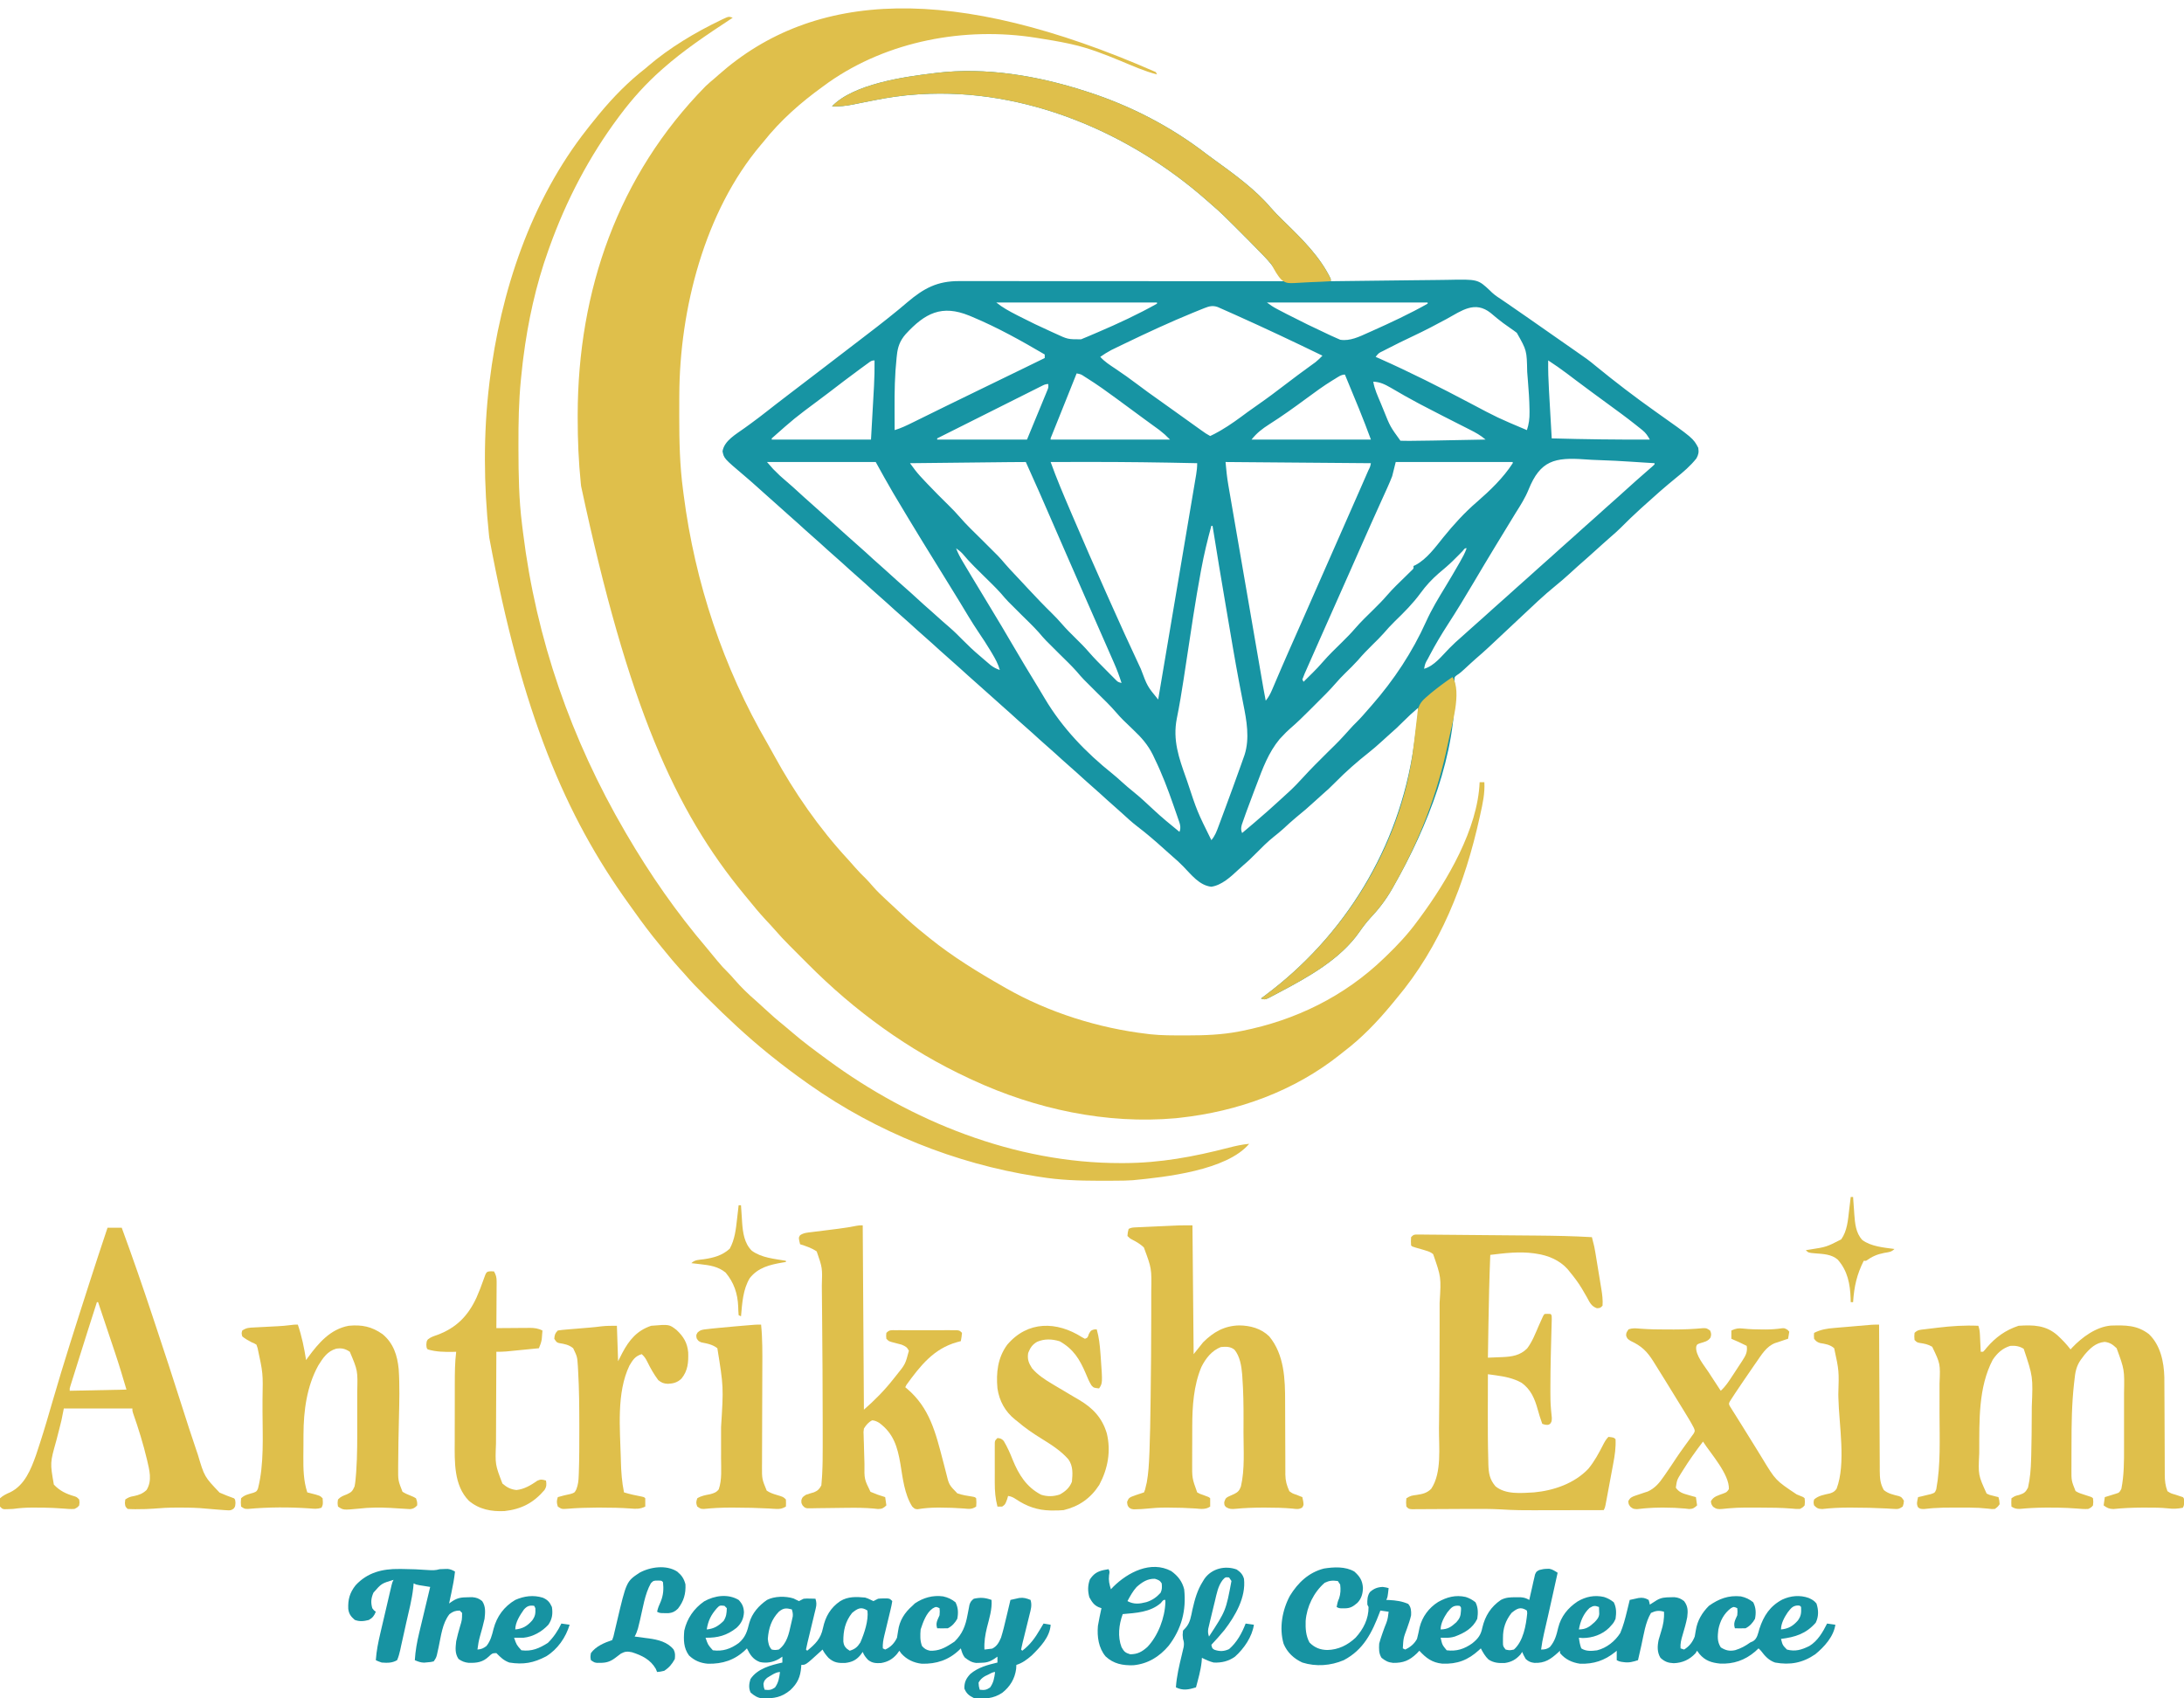 <?xml version="1.0" encoding="UTF-8"?>
<svg version="1.1" xmlns="http://www.w3.org/2000/svg" width="1848" height="1437">
<path d="M0 0 C0.859 0.274 1.717 0.548 2.602 0.831 C38.973 12.612 73.108 30.327 103.325 53.717 C105.721 55.552 108.171 57.307 110.625 59.062 C126.618 70.65 144.174 83.393 157 98.492 C160.209 102.212 163.623 105.659 167.133 109.09 C167.691 109.637 168.25 110.183 168.826 110.746 C169.683 111.585 169.683 111.585 170.558 112.441 C184.875 126.451 199.166 140.721 208 159 C208 159.66 208 160.32 208 161 C208.62 160.99 209.24 160.98 209.879 160.969 C225.031 160.725 240.181 160.544 255.334 160.43 C262.663 160.374 269.99 160.297 277.317 160.17 C283.711 160.06 290.103 159.989 296.498 159.965 C299.878 159.951 303.256 159.918 306.635 159.837 C332.527 159.286 332.527 159.286 342.984 169.125 C343.465 169.6 343.945 170.075 344.441 170.564 C347.21 173.114 350.364 175.12 353.5 177.188 C354.225 177.684 354.95 178.18 355.696 178.691 C356.297 179.1 356.897 179.509 357.516 179.93 C362.781 183.527 368.016 187.169 373.25 190.812 C374.231 191.495 375.211 192.178 376.222 192.881 C384.179 198.423 392.127 203.979 400.066 209.547 C403.484 211.942 406.909 214.326 410.34 216.703 C425.755 227.4 425.755 227.4 432.363 232.844 C448.681 246.188 465.535 259.098 482.744 271.27 C514.687 293.863 514.687 293.863 519 302 C519.563 305.78 519.239 307.55 517.438 310.938 C512.351 317.328 506.438 322.365 500.094 327.48 C490.819 335.034 481.835 342.94 473 351 C472.033 351.874 471.066 352.748 470.07 353.648 C464.319 358.864 458.758 364.209 453.297 369.73 C450.644 372.352 447.885 374.804 445.055 377.23 C442.714 379.246 440.419 381.306 438.125 383.375 C437.285 384.133 436.444 384.891 435.578 385.672 C434.727 386.44 433.877 387.208 433 388 C427.74 392.75 422.466 397.478 417.117 402.129 C414.61 404.345 412.151 406.61 409.688 408.875 C406.022 412.222 402.296 415.44 398.438 418.562 C388.193 426.859 378.701 435.992 369.105 445.02 C338.863 473.466 338.863 473.466 331.07 480.18 C327.728 483.119 324.469 486.151 321.21 489.182 C319.094 491.139 317.105 492.935 314.645 494.449 C312.716 495.931 312.716 495.931 312.715 498.66 C312.825 500.344 312.825 500.344 312.938 502.062 C314.804 560.531 289.863 622.642 261.5 672.5 C260.866 673.62 260.233 674.739 259.58 675.893 C254.493 684.642 248.6 692.417 241.625 699.75 C238.032 703.671 234.961 707.767 231.938 712.125 C216.245 734.476 189.759 749.441 166 762 C165.307 762.371 164.615 762.742 163.901 763.124 C161.961 764.159 160.014 765.177 158.062 766.188 C156.96 766.759 155.858 767.33 154.723 767.918 C152 769 152 769 149 768 C150.027 767.238 151.055 766.476 152.113 765.691 C220.203 715.045 265.715 639.96 278.116 555.625 C279.176 548.246 280.169 540.859 281.117 533.465 C281.207 532.768 281.298 532.072 281.391 531.354 C281.786 528.192 282 525.196 282 522 C277.472 525.82 273.164 529.784 269 534 C265.49 537.548 261.913 540.918 258.121 544.16 C255.575 546.369 253.104 548.653 250.625 550.938 C247.228 554.037 243.796 557.025 240.188 559.875 C230.192 567.77 220.77 576.054 211.833 585.133 C208.357 588.662 204.826 592.036 201.043 595.238 C198.895 597.091 196.814 599.009 194.735 600.939 C189.547 605.754 184.231 610.314 178.715 614.754 C174.931 617.885 171.348 621.218 167.738 624.547 C165.125 626.888 162.439 629.074 159.688 631.25 C154.422 635.49 149.725 640.166 144.99 644.976 C141.42 648.598 137.806 652.08 133.914 655.359 C132.461 656.605 131.045 657.895 129.648 659.203 C123.396 665.049 115.726 672.182 106.938 673.438 C96.835 672.315 90.033 663.237 83.293 656.336 C80.29 653.268 77.177 650.397 73.902 647.621 C71.661 645.711 69.49 643.732 67.312 641.75 C59.891 635.059 52.332 628.487 44.375 622.438 C39.892 619.008 35.771 615.228 31.621 611.406 C29.44 609.404 27.237 607.44 25 605.5 C20.823 601.871 16.745 598.135 12.656 594.406 C10.456 592.414 8.24 590.447 6 588.5 C1.823 584.871 -2.255 581.135 -6.344 577.406 C-8.544 575.414 -10.76 573.447 -13 571.5 C-17.177 567.871 -21.255 564.135 -25.344 560.406 C-27.544 558.414 -29.76 556.447 -32 554.5 C-36.177 550.871 -40.255 547.135 -44.344 543.406 C-46.544 541.414 -48.76 539.447 -51 537.5 C-55.177 533.871 -59.255 530.135 -63.344 526.406 C-65.544 524.414 -67.76 522.447 -70 520.5 C-73.209 517.712 -76.359 514.865 -79.5 512 C-83.289 508.544 -87.111 505.135 -90.98 501.77 C-95.897 497.461 -100.726 493.053 -105.578 488.672 C-109.343 485.277 -113.112 481.889 -116.938 478.562 C-121.133 474.909 -125.234 471.155 -129.344 467.406 C-131.544 465.414 -133.76 463.447 -136 461.5 C-140.177 457.871 -144.255 454.135 -148.344 450.406 C-150.544 448.414 -152.76 446.447 -155 444.5 C-159.177 440.871 -163.255 437.135 -167.344 433.406 C-169.544 431.414 -171.76 429.447 -174 427.5 C-178.177 423.871 -182.255 420.135 -186.344 416.406 C-188.544 414.414 -190.76 412.447 -193 410.5 C-197.177 406.871 -201.255 403.135 -205.344 399.406 C-207.544 397.414 -209.76 395.447 -212 393.5 C-216.177 389.871 -220.255 386.135 -224.344 382.406 C-226.544 380.414 -228.76 378.447 -231 376.5 C-235.177 372.871 -239.255 369.135 -243.344 365.406 C-245.544 363.414 -247.76 361.447 -250 359.5 C-253.209 356.712 -256.359 353.865 -259.5 351 C-263.294 347.54 -267.12 344.125 -270.996 340.758 C-273.228 338.8 -275.426 336.808 -277.625 334.812 C-281.129 331.643 -284.687 328.55 -288.29 325.494 C-305.39 310.987 -305.39 310.987 -306.625 304.938 C-305.184 295.858 -295.046 290.424 -288.062 285.312 C-286.39 284.101 -284.717 282.89 -283.043 281.68 C-278.24 278.199 -273.544 274.596 -268.875 270.938 C-267.384 269.771 -265.893 268.604 -264.402 267.438 C-263.308 266.581 -263.308 266.581 -262.191 265.707 C-258.624 262.928 -255.032 260.181 -251.438 257.438 C-250.74 256.905 -250.042 256.373 -249.324 255.824 C-247.919 254.752 -246.514 253.68 -245.109 252.609 C-241.57 249.909 -238.035 247.204 -234.5 244.5 C-230.204 241.214 -225.907 237.929 -221.609 234.645 C-214.187 228.972 -206.772 223.291 -199.371 217.59 C-196.889 215.68 -194.401 213.778 -191.91 211.879 C-181.044 203.592 -170.201 195.281 -159.625 186.625 C-158.747 185.908 -157.869 185.192 -156.965 184.453 C-154.709 182.587 -152.478 180.7 -150.254 178.797 C-136.327 167.004 -125.012 160.83 -106.421 160.88 C-105.248 160.879 -104.075 160.878 -102.866 160.877 C-99.619 160.876 -96.372 160.879 -93.124 160.884 C-89.619 160.888 -86.114 160.887 -82.609 160.886 C-76.539 160.886 -70.469 160.889 -64.4 160.894 C-55.624 160.902 -46.848 160.905 -38.072 160.906 C-23.833 160.908 -9.594 160.915 4.645 160.925 C18.476 160.934 32.306 160.941 46.137 160.945 C46.99 160.945 47.843 160.946 48.721 160.946 C52.999 160.947 57.277 160.948 61.555 160.95 C97.036 160.96 132.518 160.978 168 161 C166.398 158.741 164.794 156.483 163.189 154.227 C162.511 153.271 162.511 153.271 161.82 152.296 C158.834 148.102 155.778 144.135 152.188 140.438 C151.644 139.866 151.1 139.294 150.541 138.705 C143.503 131.373 136.299 124.198 129.125 117 C128.489 116.362 127.854 115.723 127.199 115.065 C120.644 108.489 114.101 101.992 107 96 C105.843 94.979 104.688 93.956 103.535 92.93 C37.644 34.763 -50.807 -2.684 -139.375 2.75 C-140.42 2.814 -140.42 2.814 -141.486 2.879 C-154.193 3.682 -166.526 5.461 -179 8 C-182.468 8.694 -185.937 9.383 -189.407 10.065 C-191.652 10.508 -193.895 10.961 -196.136 11.425 C-202.222 12.643 -207.793 13.233 -214 13 C-195.892 -5.945 -152.887 -12.036 -128 -15 C-127.309 -15.093 -126.617 -15.186 -125.905 -15.281 C-83.667 -20.356 -40.145 -12.889 0 0 Z M-75 179 C-69.548 183.362 -64.055 186.319 -57.875 189.5 C-57.289 189.803 -56.702 190.106 -56.098 190.418 C-46.972 195.12 -37.741 199.546 -28.375 203.75 C-27.269 204.251 -26.163 204.752 -25.023 205.268 C-14.499 210.164 -14.499 210.164 -3.254 210.164 C-2.036 209.656 -0.818 209.148 0.438 208.625 C1.117 208.348 1.797 208.07 2.497 207.784 C4.677 206.883 6.839 205.945 9 205 C10.063 204.546 10.063 204.546 11.146 204.083 C28.103 196.837 44.909 189.016 61 180 C61 179.67 61 179.34 61 179 C16.12 179 -28.76 179 -75 179 Z M154 179 C156.91 181.182 159.378 182.837 162.543 184.496 C163.44 184.967 164.336 185.437 165.26 185.922 C166.709 186.672 166.709 186.672 168.188 187.438 C169.195 187.96 170.202 188.483 171.24 189.022 C182.707 194.934 194.294 200.577 206 206 C206.725 206.343 207.451 206.685 208.198 207.039 C209.93 207.848 211.683 208.614 213.438 209.375 C214.302 209.754 215.167 210.133 216.059 210.523 C224.262 211.853 232.247 207.929 239.562 204.625 C240.543 204.19 241.523 203.755 242.533 203.307 C258.611 196.115 274.653 188.665 290 180 C290 179.67 290 179.34 290 179 C245.12 179 200.24 179 154 179 Z M101.16 183.73 C100.195 184.114 99.23 184.498 98.236 184.893 C96.665 185.534 96.665 185.534 95.062 186.188 C93.957 186.635 92.852 187.083 91.713 187.544 C72.183 195.536 53.062 204.396 34.062 213.562 C33.348 213.906 32.633 214.249 31.897 214.603 C29.857 215.586 27.821 216.575 25.785 217.566 C24.619 218.133 23.452 218.7 22.25 219.283 C18.981 221.01 16.034 222.897 13 225 C16.699 229.136 21.168 231.947 25.75 235 C31.992 239.211 38.132 243.504 44.125 248.062 C50.163 252.652 56.294 257.077 62.504 261.43 C67.702 265.075 72.86 268.773 78 272.5 C84.144 276.95 90.307 281.369 96.5 285.75 C97.224 286.264 97.949 286.777 98.695 287.307 C102.232 289.841 102.232 289.841 106 292 C108.427 290.879 110.686 289.7 113 288.375 C113.708 287.973 114.417 287.57 115.147 287.156 C123.088 282.53 130.405 277.096 137.778 271.629 C140.569 269.583 143.403 267.603 146.244 265.627 C154.339 259.995 162.205 254.097 170.024 248.09 C176.927 242.792 183.91 237.614 190.96 232.516 C191.697 231.98 192.433 231.443 193.191 230.891 C193.833 230.427 194.474 229.963 195.135 229.485 C197.253 227.798 199.117 225.944 201 224 C176.847 212.251 152.57 200.807 128.062 189.812 C127.125 189.392 127.125 189.392 126.168 188.962 C120.592 186.462 120.592 186.462 115 184 C114.137 183.617 113.274 183.233 112.385 182.839 C108.154 181.351 105.151 182.137 101.16 183.73 Z M305.938 193 C296.717 198.025 287.436 202.826 277.938 207.312 C270.224 210.96 262.564 214.675 255 218.625 C254.198 219.039 253.396 219.453 252.57 219.88 C248.625 221.728 248.625 221.728 246 225 C247.731 225.766 247.731 225.766 249.496 226.547 C275.348 238.046 300.519 250.746 325.523 263.977 C349.263 276.569 349.263 276.569 374 287 C375.706 281.838 376.298 277.224 376.211 271.773 C376.201 270.607 376.201 270.607 376.191 269.418 C376.072 261.277 375.506 253.176 374.828 245.066 C374.623 242.606 374.432 240.145 374.242 237.684 C373.887 219.549 373.887 219.549 365.449 204.666 C363.651 203.275 361.811 201.975 359.938 200.688 C358.593 199.736 357.251 198.781 355.91 197.824 C355.249 197.353 354.588 196.882 353.907 196.396 C350.255 193.723 346.819 190.8 343.367 187.875 C329.987 177.277 318.977 185.826 305.938 193 Z M-151.688 205.812 C-156.483 211.309 -158.437 216.671 -159.125 223.875 C-159.198 224.525 -159.272 225.174 -159.348 225.844 C-160.883 240.228 -161.136 254.552 -161.062 269 C-161.057 270.758 -161.053 272.516 -161.049 274.273 C-161.038 278.516 -161.021 282.758 -161 287 C-155.458 285.359 -150.454 282.892 -145.293 280.336 C-143.876 279.64 -143.876 279.64 -142.43 278.93 C-140.403 277.933 -138.376 276.935 -136.35 275.936 C-132.074 273.825 -127.793 271.723 -123.513 269.621 C-121.361 268.564 -119.209 267.506 -117.057 266.448 C-108.428 262.205 -99.782 257.998 -91.125 253.812 C-78.217 247.567 -65.325 241.289 -52.438 235 C-51.511 234.548 -50.585 234.096 -49.63 233.63 C-44.42 231.087 -39.21 228.544 -34 226 C-34 225.01 -34 224.02 -34 223 C-53.775 211.401 -73.832 200.182 -95 191.312 C-95.948 190.915 -96.896 190.517 -97.872 190.107 C-121.056 180.685 -135.178 187.847 -151.688 205.812 Z M-183.395 230.281 C-184.092 230.786 -184.79 231.29 -185.509 231.81 C-186.269 232.367 -187.029 232.925 -187.812 233.5 C-188.999 234.364 -188.999 234.364 -190.209 235.245 C-199.147 241.784 -207.932 248.525 -216.722 255.261 C-219.611 257.467 -222.522 259.642 -225.438 261.812 C-245.91 277.087 -245.91 277.087 -265 294 C-265 294.33 -265 294.66 -265 295 C-237.28 295 -209.56 295 -181 295 C-180.505 286.173 -180.01 277.345 -179.5 268.25 C-179.343 265.488 -179.187 262.726 -179.025 259.88 C-178.902 257.654 -178.779 255.429 -178.656 253.203 C-178.559 251.514 -178.559 251.514 -178.46 249.791 C-178.063 242.519 -177.922 235.282 -178 228 C-180.562 228 -181.332 228.784 -183.395 230.281 Z M392 228 C391.911 236.355 392.167 244.644 392.656 252.984 C392.723 254.166 392.789 255.348 392.858 256.565 C393.069 260.294 393.284 264.022 393.5 267.75 C393.645 270.297 393.789 272.844 393.934 275.391 C394.286 281.594 394.641 287.797 395 294 C422.673 294.767 450.316 295.147 478 295 C476.246 291.877 474.671 289.409 471.875 287.16 C471.261 286.662 470.647 286.164 470.014 285.651 C469.35 285.127 468.685 284.602 468 284.062 C467.297 283.5 466.594 282.938 465.87 282.359 C458.21 276.283 450.325 270.513 442.419 264.762 C438.457 261.876 434.509 258.97 430.562 256.062 C429.402 255.209 429.402 255.209 428.218 254.338 C424.021 251.246 419.84 248.133 415.676 244.996 C414.79 244.329 413.904 243.662 412.992 242.974 C411.305 241.701 409.619 240.426 407.936 239.149 C402.747 235.232 397.442 231.557 392 228 Z M-7 239 C-7.311 239.778 -7.622 240.556 -7.943 241.357 C-8.628 243.071 -9.314 244.785 -9.999 246.498 C-11.335 249.837 -12.67 253.176 -14.005 256.514 C-16.672 263.186 -19.343 269.857 -22.023 276.523 C-22.484 277.671 -22.945 278.819 -23.42 280.002 C-24.296 282.183 -25.174 284.363 -26.052 286.543 C-26.442 287.515 -26.832 288.487 -27.234 289.488 C-27.577 290.339 -27.92 291.191 -28.272 292.068 C-29.059 293.812 -29.059 293.812 -29 295 C4.33 295 37.66 295 72 295 C67.675 290.665 67.675 290.665 63.023 286.941 C61.909 286.126 61.909 286.126 60.771 285.295 C59.98 284.723 59.19 284.151 58.375 283.562 C56.665 282.315 54.956 281.068 53.246 279.82 C52.375 279.186 51.503 278.553 50.605 277.899 C47.324 275.507 44.058 273.094 40.793 270.678 C37.647 268.353 34.494 266.036 31.341 263.72 C29.784 262.576 28.229 261.431 26.675 260.284 C18.605 254.333 10.491 248.526 2 243.188 C1.323 242.76 0.646 242.333 -0.052 241.894 C-3.285 239.721 -3.285 239.721 -7 239 Z M211.5 243.688 C210.838 244.086 210.176 244.485 209.493 244.896 C201.805 249.614 194.572 254.944 187.316 260.293 C177.055 267.856 166.771 275.255 156 282.074 C149.938 285.965 145.535 289.332 141 295 C174.33 295 207.66 295 242 295 C237.102 281.89 237.102 281.89 231.914 268.906 C231.567 268.063 231.221 267.22 230.864 266.352 C229.786 263.733 228.706 261.117 227.625 258.5 C226.881 256.694 226.138 254.888 225.395 253.082 C223.599 248.72 221.8 244.36 220 240 C216.731 240 214.234 242.04 211.5 243.688 Z M244 246 C245.017 252.318 247.736 258.043 250.19 263.908 C251.046 265.961 251.886 268.021 252.725 270.082 C258.292 284.003 258.292 284.003 267 296 C269.257 296.093 271.518 296.106 273.777 296.094 C274.517 296.09 275.256 296.087 276.018 296.083 C288.201 296.001 300.382 295.734 312.562 295.5 C315.135 295.452 317.707 295.403 320.279 295.355 C326.52 295.239 332.76 295.12 339 295 C334.867 291.398 330.509 289.027 325.648 286.586 C324.835 286.171 324.021 285.757 323.183 285.33 C320.583 284.006 317.979 282.69 315.375 281.375 C311.986 279.656 308.598 277.934 305.211 276.211 C304.371 275.784 303.531 275.357 302.665 274.917 C296.654 271.858 290.666 268.755 284.695 265.617 C283.931 265.216 283.166 264.815 282.379 264.401 C274.445 260.217 266.679 255.743 258.941 251.207 C253.875 248.313 249.872 246.261 244 246 Z M-36.733 249.746 C-37.898 250.327 -37.898 250.327 -39.087 250.919 C-39.94 251.349 -40.793 251.779 -41.672 252.223 C-42.57 252.671 -43.468 253.12 -44.392 253.582 C-47.37 255.072 -50.345 256.567 -53.32 258.062 C-55.38 259.094 -57.44 260.126 -59.5 261.156 C-64.93 263.875 -70.358 266.599 -75.785 269.324 C-81.32 272.102 -86.857 274.875 -92.395 277.648 C-103.265 283.095 -114.133 288.546 -125 294 C-125 294.33 -125 294.66 -125 295 C-99.92 295 -74.84 295 -49 295 C-46.03 287.802 -43.06 280.604 -40 273.188 C-39.06 270.918 -38.121 268.648 -37.152 266.309 C-36.414 264.512 -35.675 262.715 -34.938 260.918 C-34.549 259.983 -34.16 259.049 -33.76 258.086 C-33.212 256.746 -33.212 256.746 -32.652 255.38 C-32.333 254.605 -32.013 253.83 -31.683 253.031 C-30.841 250.883 -30.841 250.883 -31 248 C-33.412 248 -34.579 248.666 -36.733 249.746 Z M-269 314 C-263.788 320.081 -263.788 320.081 -258.125 325.5 C-257.259 326.266 -256.392 327.031 -255.5 327.82 C-252.733 330.233 -249.964 332.644 -247.195 335.055 C-243.899 337.976 -240.667 340.966 -237.427 343.948 C-233.99 347.107 -230.51 350.206 -226.984 353.266 C-222.946 356.795 -218.981 360.406 -215 364 C-213.334 365.5 -211.667 367 -210 368.5 C-207.475 370.772 -204.951 373.044 -202.43 375.32 C-198.684 378.699 -194.935 382.069 -191.125 385.375 C-187.158 388.828 -183.293 392.389 -179.425 395.95 C-176.014 399.085 -172.558 402.157 -169.059 405.191 C-165.546 408.278 -162.107 411.446 -158.652 414.598 C-156.475 416.569 -154.282 418.514 -152.062 420.438 C-148.653 423.399 -145.322 426.442 -142 429.5 C-138.044 433.142 -134.054 436.735 -129.992 440.258 C-126.769 443.076 -123.601 445.956 -120.426 448.828 C-118.371 450.668 -116.288 452.463 -114.188 454.25 C-110.448 457.496 -106.982 460.984 -103.5 464.5 C-98.826 469.214 -94.095 473.738 -89 478 C-87.527 479.272 -87.527 479.272 -86.023 480.57 C-84.954 481.485 -83.883 482.399 -82.812 483.312 C-81.829 484.154 -80.845 484.996 -79.832 485.863 C-77.234 487.823 -75.069 488.984 -72 490 C-73.478 484.851 -75.766 480.618 -78.5 476.062 C-78.945 475.313 -79.39 474.564 -79.849 473.792 C-83.06 468.436 -86.464 463.239 -89.973 458.075 C-95.72 449.553 -100.925 440.689 -106.242 431.896 C-108.925 427.476 -111.648 423.081 -114.375 418.688 C-130.08 393.365 -145.732 368.002 -160.938 342.375 C-161.644 341.189 -161.644 341.189 -162.364 339.979 C-167.422 331.413 -172.163 322.707 -177 314 C-207.36 314 -237.72 314 -269 314 Z M-29 314 C-23.976 327.998 -18.163 341.643 -12.312 355.312 C-11.808 356.495 -11.303 357.678 -10.782 358.896 C-1.415 380.83 8.134 402.679 17.863 424.454 C19.008 427.017 20.15 429.581 21.292 432.145 C29.444 450.446 37.714 468.687 46.25 486.812 C46.601 487.56 46.952 488.307 47.313 489.076 C52.841 503.859 52.841 503.859 62 515 C66.307 489.515 70.61 464.028 74.908 438.542 C76.904 426.708 78.901 414.875 80.901 403.042 C82.644 392.731 84.384 382.419 86.122 372.107 C87.042 366.645 87.964 361.183 88.889 355.721 C89.758 350.584 90.625 345.446 91.489 340.307 C91.807 338.419 92.126 336.53 92.447 334.642 C92.883 332.069 93.316 329.496 93.747 326.922 C93.94 325.795 93.94 325.795 94.136 324.646 C94.684 321.358 95 318.348 95 315 C63.83 314.291 32.677 313.902 1.5 313.938 C0.735 313.938 -0.03 313.939 -0.819 313.94 C-10.213 313.951 -19.606 313.971 -29 314 Z M119 314 C119.597 320.569 120.194 326.895 121.328 333.35 C121.459 334.116 121.59 334.881 121.725 335.67 C122.157 338.195 122.596 340.719 123.035 343.244 C123.349 345.07 123.663 346.896 123.977 348.722 C124.824 353.652 125.677 358.581 126.53 363.509 C127.424 368.677 128.314 373.845 129.203 379.013 C130.697 387.684 132.193 396.354 133.692 405.023 C135.806 417.249 137.914 429.477 140.021 441.704 C141.659 451.207 143.298 460.709 144.938 470.211 C145.113 471.229 145.289 472.247 145.47 473.296 C146.479 479.146 147.489 484.996 148.5 490.845 C148.807 492.617 149.113 494.388 149.418 496.16 C149.835 498.577 150.253 500.994 150.672 503.411 C150.793 504.113 150.913 504.815 151.038 505.538 C151.644 509.036 152.284 512.523 153 516 C155.421 513.014 156.97 510.093 158.469 506.559 C158.947 505.441 159.426 504.323 159.919 503.171 C160.174 502.567 160.43 501.963 160.694 501.34 C162.123 497.966 163.573 494.601 165.02 491.234 C165.334 490.503 165.648 489.771 165.971 489.017 C169.973 479.709 174.084 470.45 178.188 461.188 C179.827 457.483 181.467 453.779 183.105 450.074 C183.514 449.151 183.922 448.228 184.343 447.276 C188.582 437.693 192.792 428.097 197 418.5 C202.766 405.351 208.554 392.212 214.365 379.082 C220.787 364.567 227.19 350.043 233.542 335.497 C234.302 333.758 235.062 332.019 235.823 330.281 C236.867 327.894 237.908 325.506 238.949 323.117 C239.261 322.406 239.572 321.695 239.893 320.962 C241.364 318.083 241.364 318.083 242 315 C201.41 314.67 160.82 314.34 119 314 Z M263 314 C262.01 317.96 261.02 321.92 260 326 C258.737 329.24 257.449 332.355 256 335.504 C255.612 336.368 255.225 337.232 254.825 338.123 C253.559 340.94 252.279 343.751 251 346.562 C250.099 348.563 249.198 350.565 248.299 352.566 C246.445 356.692 244.587 360.815 242.727 364.938 C238.992 373.227 235.325 381.545 231.661 389.865 C229.706 394.302 227.748 398.737 225.789 403.172 C225.398 404.056 225.008 404.941 224.605 405.852 C220.89 414.258 217.152 422.654 213.413 431.05 C209.68 439.431 205.958 447.818 202.239 456.206 C200.978 459.05 199.715 461.894 198.452 464.738 C196.405 469.349 194.367 473.963 192.336 478.581 C191.575 480.308 190.811 482.034 190.045 483.758 C188.995 486.121 187.955 488.488 186.918 490.855 C186.605 491.555 186.291 492.255 185.968 492.976 C185.252 494.626 184.617 496.311 184 498 C184.33 498.66 184.66 499.32 185 500 C187.024 498.003 189.044 496.003 191.062 494 C191.905 493.17 191.905 493.17 192.764 492.324 C195.734 489.371 198.582 486.368 201.309 483.188 C206.414 477.279 212.058 471.898 217.617 466.422 C221.365 462.708 225.064 459.007 228.5 455 C233.524 449.14 239.122 443.835 244.617 438.422 C248.368 434.706 252.067 431.003 255.504 426.992 C260.502 421.16 266.095 415.899 271.588 410.539 C272.826 409.317 272.826 409.317 274.09 408.07 C274.841 407.336 275.593 406.601 276.367 405.844 C278.221 404.161 278.221 404.161 278 402 C278.584 401.732 279.168 401.464 279.77 401.188 C289.379 396.071 296.616 385.992 303.312 377.688 C311.908 367.078 321.33 356.678 331.707 347.785 C342.875 338.052 353.929 327.508 362 315 C362 314.67 362 314.34 362 314 C329.33 314 296.66 314 263 314 Z M375.439 337.263 C372.571 344.359 368.59 350.607 364.5 357.062 C363.072 359.387 361.657 361.719 360.242 364.051 C359.534 365.212 358.825 366.373 358.116 367.534 C354.614 373.269 351.117 379.008 347.625 384.75 C347.28 385.317 346.935 385.884 346.579 386.469 C340.67 396.187 334.856 405.962 329.062 415.75 C321.945 427.772 314.734 439.711 307.125 451.43 C301.619 459.958 296.467 468.569 291.75 477.562 C291.272 478.473 290.794 479.384 290.301 480.323 C287.912 484.46 287.912 484.46 287 489 C295.679 486.559 302.068 477.974 308.216 471.767 C311.687 468.274 315.223 464.93 318.977 461.738 C321.532 459.543 324.013 457.272 326.5 455 C330.264 451.567 334.061 448.184 337.906 444.844 C340.464 442.591 342.982 440.297 345.5 438 C349.264 434.567 353.061 431.184 356.906 427.844 C359.464 425.591 361.982 423.297 364.5 421 C368.264 417.567 372.061 414.184 375.906 410.844 C378.464 408.591 380.982 406.297 383.5 404 C387.264 400.567 391.061 397.184 394.906 393.844 C397.464 391.591 399.982 389.297 402.5 387 C406.264 383.567 410.061 380.184 413.906 376.844 C416.464 374.591 418.982 372.297 421.5 370 C425.264 366.567 429.061 363.184 432.906 359.844 C435.464 357.591 437.982 355.297 440.5 353 C444.264 349.567 448.061 346.184 451.906 342.844 C454.464 340.591 456.982 338.297 459.5 336 C463.951 331.941 468.457 327.955 473 324 C474.67 322.545 476.336 321.087 478 319.625 C479.145 318.623 479.145 318.623 480.312 317.602 C480.869 317.073 481.426 316.545 482 316 C482 315.67 482 315.34 482 315 C481.049 314.941 480.098 314.882 479.118 314.821 C478.172 314.761 478.172 314.761 477.207 314.701 C475.776 314.612 474.345 314.523 472.915 314.435 C469.188 314.203 465.462 313.966 461.736 313.711 C453.107 313.129 444.484 312.687 435.839 312.415 C431.509 312.275 427.195 312.079 422.874 311.757 C397.529 309.919 385.317 312.753 375.439 337.263 Z M-64.105 314.092 C-65.466 314.106 -65.466 314.106 -66.856 314.121 C-69.848 314.154 -72.84 314.186 -75.832 314.219 C-77.91 314.241 -79.988 314.264 -82.066 314.286 C-87.529 314.345 -92.992 314.404 -98.455 314.464 C-104.032 314.524 -109.609 314.584 -115.186 314.645 C-126.124 314.763 -137.062 314.881 -148 315 C-147.069 316.259 -146.136 317.516 -145.202 318.772 C-144.683 319.472 -144.163 320.172 -143.628 320.894 C-141.037 324.246 -138.167 327.306 -135.25 330.375 C-134.296 331.387 -134.296 331.387 -133.322 332.42 C-127.423 338.638 -121.365 344.698 -115.255 350.708 C-112.003 353.922 -108.833 357.137 -105.875 360.625 C-100.148 367.282 -93.738 373.327 -87.5 379.5 C-72.492 394.352 -72.492 394.352 -67.451 400.295 C-64.902 403.29 -62.192 406.135 -59.5 409 C-58.903 409.637 -58.305 410.275 -57.689 410.931 C-56.43 412.275 -55.17 413.618 -53.91 414.96 C-52.018 416.981 -50.133 419.007 -48.25 421.035 C-41.577 428.208 -34.835 435.282 -27.83 442.133 C-24.956 444.961 -22.226 447.851 -19.594 450.906 C-15.928 455.148 -12.001 459.076 -8 463 C-4.091 466.834 -0.239 470.66 3.328 474.816 C7.884 480.102 12.82 485.004 17.75 489.938 C18.705 490.904 19.659 491.871 20.613 492.838 C21.519 493.746 22.426 494.654 23.359 495.59 C24.179 496.413 24.998 497.237 25.843 498.086 C27.938 500.198 27.938 500.198 31 501 C29.154 495.201 27.082 489.596 24.621 484.031 C24.135 482.92 24.135 482.92 23.64 481.786 C22.576 479.356 21.507 476.928 20.438 474.5 C19.679 472.769 18.92 471.038 18.162 469.307 C16.175 464.772 14.184 460.24 12.191 455.709 C10.283 451.369 8.378 447.028 6.473 442.688 C4.228 437.574 1.983 432.461 -0.264 427.348 C-5.382 415.699 -10.48 404.04 -15.562 392.375 C-15.909 391.58 -16.255 390.786 -16.612 389.967 C-20.207 381.716 -23.799 373.463 -27.388 365.21 C-38.541 339.537 -38.541 339.537 -50 314 C-54.702 313.986 -59.403 314.04 -64.105 314.092 Z M107 368 C103.692 380.076 100.766 392.124 98.5 404.438 C98.343 405.28 98.185 406.122 98.023 406.99 C93.418 431.799 89.762 456.782 85.983 481.728 C85.308 486.181 84.631 490.633 83.953 495.086 C83.823 495.938 83.694 496.79 83.56 497.668 C81.848 508.878 80.005 520.041 77.747 531.157 C74.219 549.31 79.465 564.257 85.5 581.188 C85.807 582.058 86.115 582.928 86.431 583.825 C94.975 609.718 94.975 609.718 107 634 C110.11 630.421 111.576 626.336 113.188 621.949 C113.487 621.15 113.786 620.351 114.094 619.528 C115.07 616.917 116.035 614.302 117 611.688 C117.67 609.885 118.34 608.082 119.01 606.28 C123.202 594.983 127.328 583.662 131.375 572.312 C131.608 571.663 131.84 571.013 132.08 570.344 C132.732 568.519 133.378 566.691 134.023 564.863 C134.384 563.845 134.744 562.827 135.115 561.779 C139.561 547.824 136.832 532.738 134.011 518.729 C132.959 513.494 131.973 508.247 130.98 503 C130.754 501.808 130.528 500.615 130.294 499.387 C126.875 481.231 123.836 463.007 120.745 444.793 C120.257 441.914 119.766 439.035 119.276 436.156 C115.407 413.455 111.613 390.744 108 368 C107.67 368 107.34 368 107 368 Z M-109 387 C-107.5 391.103 -105.487 394.771 -103.246 398.504 C-102.874 399.131 -102.501 399.757 -102.117 400.403 C-100.894 402.459 -99.666 404.511 -98.438 406.562 C-97.577 408.006 -96.716 409.45 -95.856 410.894 C-90.067 420.597 -84.212 430.259 -78.327 439.905 C-72.955 448.715 -67.698 457.586 -62.5 466.5 C-54.779 479.74 -46.862 492.853 -38.867 505.928 C-37.185 508.696 -35.524 511.474 -33.875 514.262 C-19.143 539.072 0.971 560.011 23.492 577.961 C26.076 580.062 28.54 582.256 31 584.5 C34.332 587.539 37.731 590.431 41.25 593.25 C47.01 597.907 52.38 602.93 57.781 607.992 C64.909 614.671 72.414 620.85 80 627 C81.661 622.957 80.193 619.662 78.824 615.762 C78.584 615.052 78.343 614.343 78.095 613.612 C77.305 611.3 76.498 608.993 75.688 606.688 C75.415 605.902 75.142 605.116 74.861 604.306 C70.212 590.933 65.215 577.736 59 565 C58.517 563.971 58.035 562.942 57.538 561.881 C53.28 553.312 47.928 547.22 41 540.688 C39.078 538.843 37.164 536.989 35.25 535.137 C33.878 533.814 33.878 533.814 32.479 532.464 C30.411 530.409 28.482 528.331 26.594 526.113 C21.591 520.239 15.986 514.918 10.5 509.5 C-1.751 497.399 -1.751 497.399 -7.1 491.123 C-11.659 486.029 -16.637 481.303 -21.5 476.5 C-33.751 464.399 -33.751 464.399 -39.1 458.123 C-43.659 453.029 -48.637 448.303 -53.5 443.5 C-65.751 431.399 -65.751 431.399 -71.1 425.123 C-75.659 420.029 -80.637 415.303 -85.5 410.5 C-87.701 408.326 -89.9 406.15 -92.094 403.969 C-92.617 403.449 -93.14 402.929 -93.679 402.393 C-97.134 398.933 -100.408 395.376 -103.518 391.604 C-105.187 389.798 -106.998 388.42 -109 387 Z M319.559 389.379 C318.517 390.439 317.476 391.5 316.438 392.562 C313.042 395.998 309.66 399.405 306 402.562 C305.375 403.103 304.75 403.643 304.105 404.199 C302.51 405.564 300.907 406.919 299.301 408.27 C293.396 413.418 288.557 418.669 283.938 425 C277.558 433.737 270.137 441.146 262.383 448.66 C258.965 451.986 255.808 455.445 252.707 459.064 C249.795 462.367 246.642 465.419 243.5 468.5 C239.133 472.821 234.894 477.147 230.934 481.848 C227.533 485.633 223.871 489.168 220.236 492.727 C217.342 495.579 214.567 498.463 211.934 501.559 C206.903 507.383 201.396 512.752 195.948 518.182 C194.067 520.058 192.19 521.94 190.314 523.822 C184.881 529.259 179.453 534.625 173.599 539.614 C171.248 541.651 169.115 543.846 167 546.125 C165.855 547.335 165.855 547.335 164.688 548.57 C155.301 559.989 150.444 573.198 145.312 586.875 C144.573 588.809 143.833 590.743 143.092 592.676 C141.02 598.102 138.992 603.544 137 609 C136.715 609.779 136.431 610.557 136.138 611.359 C135.383 613.446 134.646 615.537 133.918 617.633 C133.517 618.779 133.117 619.925 132.704 621.106 C132.012 623.951 131.959 625.309 133 628 C143.579 619.091 143.579 619.091 154 610 C154.719 609.362 155.439 608.724 156.18 608.066 C158.8 605.725 161.402 603.366 164 601 C164.567 600.485 165.133 599.97 165.717 599.44 C167.609 597.716 169.493 595.984 171.375 594.25 C171.951 593.727 172.526 593.203 173.119 592.664 C177.143 588.936 180.886 584.992 184.582 580.941 C191.263 573.623 198.268 566.653 205.312 559.688 C215.273 549.944 215.273 549.944 224.608 539.611 C226.159 537.816 227.807 536.16 229.5 534.5 C233.212 530.837 236.604 526.956 240 523 C240.895 521.98 241.791 520.96 242.688 519.941 C261.46 498.488 277.064 474.931 288.775 448.896 C293.441 438.559 299.255 429.019 305.152 419.344 C308.797 413.363 312.334 407.328 315.812 401.25 C316.558 399.956 316.558 399.956 317.319 398.636 C319.488 394.835 321.543 391.144 323 387 C321.551 386.884 321.551 386.884 319.559 389.379 Z " fill="#1794A3" transform="translate(918,77)"/>
<path d="M0 0 C0.33 0.66 0.66 1.32 1 2 C-9.582 -0.714 -19.544 -5.207 -29.61 -9.379 C-43.118 -14.967 -56.62 -20.33 -70.938 -23.5 C-71.83 -23.7 -72.723 -23.9 -73.642 -24.106 C-82.23 -25.958 -90.887 -27.383 -99.562 -28.75 C-100.571 -28.91 -100.571 -28.91 -101.6 -29.074 C-161.604 -38.535 -226.912 -26.405 -277.133 8.895 C-278.079 9.589 -279.025 10.284 -280 11 C-280.593 11.427 -281.185 11.854 -281.796 12.294 C-300.553 25.833 -317.6 40.842 -332 59 C-332.727 59.86 -333.454 60.72 -334.203 61.605 C-381.843 117.991 -402.928 200.675 -403.203 273.453 C-403.21 274.7 -403.217 275.946 -403.224 277.231 C-403.242 281.237 -403.249 285.244 -403.25 289.25 C-403.25 289.933 -403.251 290.616 -403.251 291.32 C-403.258 312.369 -402.835 333.108 -400 354 C-399.751 355.949 -399.751 355.949 -399.496 357.938 C-389.97 431.928 -366.008 504.001 -328.451 568.482 C-326.653 571.603 -324.925 574.759 -323.203 577.921 C-305.862 609.698 -284.837 640.033 -260.203 666.613 C-258.213 668.769 -256.286 670.962 -254.375 673.188 C-251.465 676.541 -248.381 679.666 -245.188 682.75 C-243.279 684.713 -241.504 686.724 -239.723 688.801 C-236.189 692.867 -232.4 696.544 -228.438 700.188 C-227.746 700.829 -227.054 701.47 -226.341 702.131 C-224.919 703.449 -223.497 704.766 -222.072 706.081 C-220.117 707.892 -218.173 709.714 -216.234 711.543 C-209.377 717.998 -202.394 724.159 -195 730 C-193.743 731.022 -192.487 732.044 -191.23 733.066 C-171.856 748.661 -150.587 761.712 -129 774 C-128.341 774.379 -127.682 774.758 -127.003 775.149 C-90.79 795.854 -48.348 809.184 -7 814 C-5.862 814.141 -5.862 814.141 -4.701 814.286 C4.894 815.331 14.547 815.244 24.188 815.25 C25.591 815.251 25.591 815.251 27.023 815.252 C41.532 815.235 55.71 814.736 70 812 C70.926 811.823 71.851 811.646 72.805 811.464 C118.211 802.471 159.563 782.216 193 750 C193.661 749.366 194.322 748.733 195.002 748.08 C204.489 738.937 213.227 729.641 221 719 C221.858 717.849 222.716 716.698 223.574 715.547 C246.588 684.335 272.348 640.722 274 601 C275.32 601 276.64 601 278 601 C278.515 610.404 276.596 619.076 274.562 628.188 C274.295 629.403 274.295 629.403 274.022 630.642 C261.682 686.531 240.766 740.064 203.547 784.161 C202.088 785.895 200.651 787.646 199.219 789.402 C187.315 803.832 173.941 817.708 159 829 C158.027 829.779 157.054 830.557 156.051 831.359 C116.994 862.505 69.37 879.652 20 885 C18.983 885.112 17.966 885.224 16.918 885.34 C-41.852 890.63 -101.811 877.591 -155 853 C-156.036 852.521 -157.072 852.043 -158.139 851.549 C-209.294 827.748 -254.785 794.691 -294.486 754.709 C-296.431 752.754 -298.381 750.804 -300.331 748.855 C-302.691 746.495 -305.047 744.13 -307.402 741.766 C-308.693 740.473 -308.693 740.473 -310.01 739.155 C-314.332 734.799 -318.521 730.384 -322.514 725.723 C-324.888 722.97 -327.389 720.338 -329.875 717.688 C-335.174 711.985 -340.129 706.073 -345 700 C-345.983 698.807 -346.967 697.616 -347.953 696.426 C-407.168 624.739 -446.479 536.363 -486.312 350.375 C-486.394 349.586 -486.475 348.797 -486.559 347.984 C-488.432 329.545 -489.211 311.156 -489.188 292.625 C-489.187 291.715 -489.186 290.805 -489.186 289.867 C-488.998 184.961 -455.065 87.417 -381 12 C-378.426 9.538 -375.743 7.27 -373 5 C-371.999 4.117 -371.001 3.232 -370.004 2.344 C-289.353 -69.052 -171.754 -75.354 0 0 Z " fill="#DFBF4B" transform="translate(978,61)"/>
<path d="M0 0 C-0.825 0.543 -1.65 1.086 -2.5 1.646 C-22.081 14.549 -41.396 27.44 -59 43 C-59.537 43.474 -60.074 43.948 -60.628 44.437 C-73.454 55.832 -84.715 68.277 -95 82 C-95.512 82.682 -96.024 83.364 -96.551 84.066 C-121.531 117.556 -140.91 154.692 -155 194 C-155.327 194.904 -155.654 195.808 -155.991 196.739 C-166.568 226.251 -173.347 257.237 -177.25 288.312 C-177.401 289.513 -177.552 290.713 -177.708 291.95 C-178.182 295.963 -178.603 299.979 -179 304 C-179.087 304.859 -179.174 305.719 -179.264 306.604 C-181.069 324.837 -181.361 343.011 -181.312 361.312 C-181.31 362.783 -181.308 364.254 -181.306 365.725 C-181.264 386.842 -180.935 407.825 -178.279 428.799 C-177.978 431.173 -177.688 433.549 -177.398 435.925 C-166.245 526.053 -136.741 610.635 -91 689 C-90.508 689.844 -90.508 689.844 -90.005 690.706 C-69.909 725.124 -47.7 757.097 -21.841 787.456 C-18.922 790.887 -16.076 794.368 -13.25 797.875 C-10.233 801.584 -7.109 805.013 -3.672 808.332 C-1.892 810.108 -0.261 811.965 1.375 813.875 C7.022 820.407 13.162 826.381 19.715 831.996 C22.065 834.057 24.35 836.174 26.634 838.308 C32.011 843.329 37.48 848.14 43.223 852.746 C45.648 854.714 48.018 856.734 50.379 858.779 C59.536 866.685 69.254 873.841 79 881 C79.657 881.484 80.314 881.968 80.99 882.466 C150.677 933.639 238.511 969.516 328.5 969.312 C329.407 969.311 330.314 969.309 331.248 969.307 C361.77 969.204 390.043 963.964 419.512 956.323 C425.348 954.825 430.997 953.56 437 953 C417.98 975.56 366.018 981.163 338.652 983.799 C334.187 984.138 329.73 984.182 325.254 984.203 C324.253 984.21 323.253 984.217 322.222 984.224 C319.002 984.242 315.782 984.248 312.562 984.25 C311.462 984.251 310.361 984.251 309.226 984.252 C292.607 984.236 276.432 983.684 260 981 C258.891 980.828 257.782 980.657 256.64 980.48 C188.462 969.81 121.443 942.86 65 903 C64.296 902.504 63.592 902.009 62.867 901.498 C52.675 894.292 42.722 886.828 33 879 C31.623 877.898 31.623 877.898 30.219 876.773 C12.022 862.055 -4.94 846.141 -21.5 829.625 C-22.067 829.061 -22.634 828.497 -23.217 827.916 C-29.365 821.79 -35.375 815.615 -41 809 C-42.454 807.392 -43.912 805.788 -45.375 804.188 C-49.218 799.924 -52.893 795.554 -56.5 791.09 C-58.32 788.84 -60.152 786.605 -62 784.379 C-69.539 775.26 -76.595 765.876 -83.427 756.217 C-84.937 754.088 -86.462 751.971 -87.992 749.855 C-141.451 675.591 -178.399 588.984 -206 440 C-206.083 439.234 -206.165 438.468 -206.25 437.679 C-210.717 395.436 -211.056 352.203 -206 310 C-205.917 309.31 -205.835 308.62 -205.75 307.909 C-196.52 232.028 -170.793 154.421 -123 94 C-122.308 93.108 -121.616 92.216 -120.902 91.297 C-118.969 88.835 -116.995 86.413 -115 84 C-114.167 82.982 -113.335 81.963 -112.477 80.914 C-100.961 67.033 -88.253 54.068 -74 43 C-73.218 42.327 -72.435 41.654 -71.629 40.961 C-53.514 25.418 -31.79 12.436 -10.312 2.125 C-9.612 1.785 -8.911 1.445 -8.188 1.094 C-3.374 -1.125 -3.374 -1.125 0 0 Z " fill="#DFBF4B" transform="translate(620,15)"/>
<path d="M0 0 C0.908 2.725 1.184 4.622 1.316 7.449 C1.358 8.297 1.4 9.144 1.443 10.018 C1.483 10.899 1.522 11.78 1.562 12.688 C1.606 13.58 1.649 14.473 1.693 15.393 C1.799 17.595 1.901 19.797 2 22 C2.66 22 3.32 22 4 22 C5.532 20.446 5.532 20.446 7.125 18.438 C14.667 9.656 22.895 3.702 34 0 C46.467 -0.819 57.03 -0.604 66.833 7.971 C70.918 11.704 74.623 15.601 78 20 C78.45 19.504 78.9 19.007 79.363 18.496 C87.65 9.744 99.657 0.859 112.131 -0.177 C124.367 -0.505 134.153 -0.705 144.25 7 C154.07 16.324 157.006 30.465 157.36 43.508 C157.432 48.419 157.441 53.33 157.441 58.242 C157.453 60.382 157.467 62.521 157.481 64.66 C157.517 70.257 157.538 75.853 157.553 81.45 C157.578 90.427 157.618 99.404 157.675 108.38 C157.691 111.504 157.695 114.628 157.698 117.751 C157.708 119.67 157.718 121.589 157.729 123.507 C157.726 124.369 157.724 125.23 157.721 126.118 C157.763 131.105 158.185 135.326 160 140 C162.991 141.879 162.991 141.879 166.562 142.875 C167.739 143.264 168.916 143.654 170.129 144.055 C171.076 144.367 172.024 144.679 173 145 C174 146 174 146 174.125 148.938 C174 152 174 152 173 154 C168.651 154.87 164.923 155.08 160.531 154.527 C154.329 153.861 148.17 153.852 141.938 153.875 C140.755 153.875 139.572 153.875 138.353 153.874 C130.271 153.902 122.298 154.27 114.258 155.074 C110.594 154.991 108.912 154.154 106 152 C106.33 149.69 106.66 147.38 107 145 C107.843 144.746 108.686 144.492 109.555 144.23 C110.65 143.886 111.746 143.542 112.875 143.188 C113.966 142.851 115.056 142.515 116.18 142.168 C119.273 141.193 119.273 141.193 121 138 C123.288 126.507 123.298 114.843 123.266 103.176 C123.267 101.414 123.269 99.652 123.271 97.89 C123.274 94.226 123.27 90.563 123.261 86.9 C123.249 82.241 123.256 77.581 123.268 72.922 C123.275 69.294 123.273 65.665 123.268 62.037 C123.266 60.32 123.268 58.603 123.273 56.886 C123.647 37.167 123.647 37.167 117 19 C113.729 15.884 111.369 14.164 106.875 13.625 C99.25 14.363 94.572 19.019 89.738 24.645 C89.165 25.422 88.591 26.199 88 27 C87.585 27.543 87.17 28.085 86.743 28.645 C82.759 34.311 81.91 39.571 81.25 46.375 C81.138 47.333 81.026 48.291 80.91 49.277 C79.02 66.336 78.814 83.418 78.815 100.562 C78.812 104.154 78.794 107.745 78.775 111.336 C78.772 113.643 78.77 115.951 78.77 118.258 C78.759 119.85 78.759 119.85 78.748 121.475 C78.712 131.096 78.712 131.096 82.242 139.867 C84.741 141.477 87.288 142.257 90.125 143.125 C95.917 144.917 95.917 144.917 97 146 C97.312 148.875 97.312 148.875 97 152 C95.559 153.715 95.559 153.715 93 155 C89.894 155.23 86.849 154.945 83.75 154.688 C81.856 154.564 79.961 154.446 78.066 154.332 C77.075 154.272 76.084 154.212 75.063 154.151 C69.938 153.898 64.818 153.871 59.688 153.875 C58.681 153.875 57.675 153.875 56.639 153.875 C49.403 153.913 42.249 154.293 35.047 154.977 C31.987 155 30.534 154.643 28 153 C27.812 149.625 27.812 149.625 28 146 C31 144 31 144 34.438 143.188 C38.75 141.75 39.844 140.993 42 137 C43.799 129.189 44.39 121.302 44.625 113.312 C44.661 112.165 44.698 111.018 44.736 109.837 C45.05 98.252 45.134 86.663 45.175 75.075 C45.183 72.926 45.194 70.777 45.209 68.628 C46.233 43.093 46.233 43.093 38.375 19.5 C34.712 17.186 31.301 16.703 27 17 C20.448 18.989 15.87 23.166 12.121 28.848 C-0.045 52.08 0.852 80.211 0.75 105.812 C0.742 106.945 0.742 106.945 0.734 108.101 C-0.14 126.347 -0.14 126.347 7 142 C9.542 143.217 9.542 143.217 12.25 143.812 C13.142 144.046 14.034 144.279 14.953 144.52 C15.629 144.678 16.304 144.837 17 145 C17.75 147.75 17.75 147.75 18 151 C16.37 153.218 16.37 153.218 14 155 C11.376 155.176 11.376 155.176 8.336 154.758 C3.056 154.175 -2.094 153.873 -7.398 153.867 C-8.129 153.866 -8.859 153.865 -9.611 153.863 C-11.111 153.863 -12.611 153.865 -14.11 153.87 C-16.365 153.875 -18.62 153.87 -20.875 153.863 C-29.615 153.851 -29.615 153.851 -38.337 154.337 C-39.024 154.395 -39.711 154.453 -40.42 154.513 C-42.297 154.685 -44.171 154.881 -46.045 155.079 C-49 155 -49 155 -50.931 153.75 C-52.707 150.843 -51.663 148.194 -51 145 C-49.519 144.671 -49.519 144.671 -48.008 144.336 C-46.726 144.019 -45.445 143.702 -44.125 143.375 C-42.849 143.073 -41.573 142.772 -40.258 142.461 C-36.821 141.324 -36.821 141.324 -35.617 138.352 C-31.786 117.547 -32.837 95.807 -32.87 74.726 C-32.875 71.02 -32.872 67.315 -32.866 63.61 C-32.862 60.702 -32.864 57.795 -32.866 54.887 C-32.867 52.869 -32.864 50.851 -32.861 48.832 C-32.158 32.13 -32.158 32.13 -39.062 17.75 C-42.605 15.639 -45.747 15.087 -49.793 14.492 C-52 14 -52 14 -54 12 C-54.25 9 -54.25 9 -54 6 C-51.232 3.232 -49.12 3.415 -45.254 2.93 C-44.235 2.8 -44.235 2.8 -43.196 2.669 C-40.986 2.393 -38.775 2.133 -36.562 1.875 C-35.817 1.785 -35.071 1.696 -34.303 1.603 C-22.833 0.233 -11.558 -0.542 0 0 Z " fill="#DFBF4B" transform="translate(1674,1122)"/>
<path d="M0 0 C1.394 0.012 1.394 0.012 2.817 0.024 C4.416 0.03 4.416 0.03 6.048 0.037 C7.811 0.059 7.811 0.059 9.61 0.082 C10.844 0.09 12.079 0.098 13.351 0.106 C16.749 0.13 20.146 0.163 23.544 0.199 C27.117 0.236 30.689 0.263 34.261 0.29 C40.281 0.338 46.302 0.394 52.322 0.455 C59.229 0.524 66.135 0.584 73.042 0.639 C80.44 0.697 87.838 0.761 95.235 0.828 C97.339 0.846 99.443 0.864 101.548 0.881 C117.315 1.014 133.039 1.317 148.782 2.233 C150.945 10.703 150.945 10.703 151.652 14.978 C151.792 15.815 151.932 16.653 152.076 17.516 C152.219 18.393 152.362 19.271 152.509 20.175 C152.738 21.564 152.738 21.564 152.971 22.982 C153.29 24.929 153.608 26.876 153.924 28.824 C154.407 31.792 154.899 34.758 155.392 37.724 C155.702 39.624 156.012 41.524 156.321 43.425 C156.468 44.304 156.615 45.183 156.766 46.089 C157.527 50.838 158.129 55.408 157.782 60.233 C155.782 62.233 155.782 62.233 152.989 62.378 C148.153 60.652 146.857 57.284 144.47 52.921 C143.515 51.27 142.555 49.621 141.591 47.975 C141.119 47.166 140.647 46.356 140.161 45.521 C137.107 40.452 133.534 35.806 129.782 31.233 C128.945 30.207 128.945 30.207 128.091 29.159 C121.368 21.69 111.605 17.619 101.782 16.233 C100.727 16.069 100.727 16.069 99.649 15.901 C87.247 14.234 75.108 15.729 62.782 17.233 C61.993 36.982 61.521 56.721 61.22 76.483 C61.177 79.198 61.133 81.913 61.089 84.628 C60.984 91.163 60.882 97.698 60.782 104.233 C63.994 104.112 67.204 103.975 70.415 103.835 C71.32 103.801 72.224 103.767 73.157 103.732 C81.178 103.369 88.095 102.326 93.97 96.421 C98.311 90.727 100.939 83.765 103.782 77.233 C107.735 68.281 107.735 68.281 108.782 67.233 C111.282 67.108 111.282 67.108 113.782 67.233 C114.782 68.233 114.782 68.233 114.804 71.894 C114.761 73.551 114.713 75.209 114.661 76.866 C114.638 77.758 114.614 78.65 114.589 79.568 C114.538 81.494 114.485 83.419 114.43 85.345 C114.288 90.387 114.165 95.429 114.044 100.472 C114.02 101.479 113.996 102.486 113.971 103.523 C113.769 112.198 113.666 120.869 113.657 129.546 C113.653 130.726 113.648 131.906 113.644 133.122 C113.652 137.871 113.701 142.578 114.119 147.309 C114.177 147.991 114.236 148.673 114.296 149.376 C114.468 151.299 114.664 153.22 114.861 155.14 C114.782 158.233 114.782 158.233 113.469 160.18 C111.782 161.233 111.782 161.233 109.095 160.921 C107.95 160.58 107.95 160.58 106.782 160.233 C106.37 159.016 105.957 157.8 105.532 156.546 C105.254 155.726 104.975 154.906 104.689 154.061 C104.056 152.087 103.476 150.095 102.939 148.093 C100.439 139.001 97.022 130.777 88.97 125.296 C82.163 121.599 75.064 120.201 67.446 119.151 C66.195 118.977 64.945 118.804 63.656 118.625 C62.233 118.431 62.233 118.431 60.782 118.233 C60.756 125.999 60.739 133.765 60.727 141.53 C60.723 144.159 60.716 146.788 60.707 149.416 C60.662 163.352 60.706 177.283 61.099 191.214 C61.121 192.324 61.143 193.435 61.166 194.579 C61.419 202.024 62.226 207.206 67.157 213.046 C75.811 220.257 89.151 218.808 99.782 218.233 C116.491 216.681 133.979 210.683 145.782 198.233 C150.813 192.106 154.519 185.262 158.118 178.235 C159.49 175.567 160.646 173.369 162.782 171.233 C167.338 171.789 167.338 171.789 168.782 173.233 C169.12 180.315 168.169 186.817 166.849 193.761 C166.553 195.366 166.553 195.366 166.251 197.003 C165.835 199.249 165.415 201.493 164.992 203.737 C164.342 207.183 163.705 210.631 163.069 214.079 C162.663 216.265 162.256 218.45 161.849 220.636 C161.657 221.669 161.465 222.702 161.268 223.767 C161.088 224.719 160.908 225.67 160.722 226.651 C160.564 227.49 160.407 228.329 160.244 229.193 C159.782 231.233 159.782 231.233 158.782 233.233 C149.514 233.257 140.245 233.274 130.977 233.285 C126.671 233.29 122.364 233.297 118.058 233.309 C85.29 233.394 85.29 233.394 71.14 232.583 C62.631 232.138 54.127 232.172 45.61 232.206 C44.856 232.209 44.101 232.211 43.323 232.214 C36.284 232.24 29.244 232.28 22.205 232.329 C18.308 232.356 14.412 232.373 10.516 232.384 C9.044 232.39 7.572 232.4 6.1 232.414 C4.065 232.433 2.029 232.439 -0.006 232.444 C-1.161 232.452 -2.316 232.459 -3.506 232.467 C-6.218 232.233 -6.218 232.233 -8.218 230.233 C-8.53 226.733 -8.53 226.733 -8.218 223.233 C-4.959 221.061 -3.227 220.829 0.595 220.358 C5.592 219.557 9.053 218.87 12.782 215.233 C22.012 201.573 19.216 179.566 19.384 163.987 C19.408 161.839 19.435 159.692 19.463 157.544 C19.786 132.773 19.885 108 19.905 83.227 C19.907 80.564 19.911 77.901 19.915 75.238 C19.921 71.005 19.921 66.772 19.917 62.54 C19.916 60.988 19.916 59.437 19.918 57.886 C21.251 36.087 21.251 36.087 14.446 16.6 C12.521 15.019 10.91 14.398 8.532 13.671 C7.743 13.425 6.954 13.178 6.142 12.925 C4.026 12.305 1.906 11.701 -0.218 11.108 C-3.218 10.233 -3.218 10.233 -4.218 9.233 C-4.405 5.796 -4.405 5.796 -4.218 2.233 C-2.218 0.233 -2.218 0.233 0 0 Z " fill="#DFBF4B" transform="translate(1198.218,1044.767)"/>
<path d="M0 0 C4.548 4.075 6.836 7.54 7.25 13.75 C7.16 18.649 6.042 22.893 2.535 26.512 C-1.26 29.75 -3.584 31.141 -8.5 31.125 C-9.294 31.128 -10.088 31.13 -10.906 31.133 C-13 31 -13 31 -15 30 C-14.552 27.386 -14.074 25.157 -12.938 22.75 C-11.619 18.882 -11.484 15.052 -12 11 C-12.66 10.01 -13.32 9.02 -14 8 C-18.563 7.468 -20.977 7.509 -25.125 9.5 C-34.362 17.532 -40.28 29.644 -41.219 41.844 C-41.414 48.278 -41.075 54.23 -38 60 C-33.707 64.406 -28.924 66.285 -22.812 66.375 C-13.554 66.176 -5.717 62.269 1 56 C7.631 48.74 12.106 39.991 12 30 C11.67 29.34 11.34 28.68 11 28 C10.829 24.215 10.937 20.484 13.195 17.332 C16.534 14.352 19.588 13.188 24 13 C26.875 13.438 26.875 13.438 29 14 C28.125 21.75 28.125 21.75 27 24 C28.16 24.039 28.16 24.039 29.344 24.078 C35.175 24.396 40.208 25.057 45.574 27.379 C48.062 30.207 48.163 33.396 48 37 C47.144 40.816 45.88 44.447 44.562 48.125 C41.492 56.34 41.492 56.34 41 65 C41.66 65.33 42.32 65.66 43 66 C47.318 64.016 50.73 61.184 53 57 C53.876 53.774 54.531 50.534 55.195 47.258 C57.425 38.231 63.04 30.669 70.875 25.75 C78.344 21.536 85.729 19.582 94.211 21.5 C97.485 22.571 99.799 23.839 102.5 26 C104.81 30.619 104.73 34.939 104 40 C100.107 48.085 93.098 51.996 85 55 C82.171 55.853 79.701 56.112 76.75 56.062 C74.894 56.032 74.894 56.032 73 56 C74.353 62.041 74.353 62.041 78.125 66.625 C86.34 67.697 93.051 65.538 99.727 60.766 C104.708 56.791 107.102 53.614 108.312 47.375 C110.641 37.522 115.545 29.734 124 24 C128.208 21.831 131.864 21.731 136.562 21.75 C137.863 21.745 139.164 21.74 140.504 21.734 C143.774 21.983 145.225 22.468 148 24 C148.156 23.283 148.311 22.567 148.471 21.829 C149.188 18.589 149.937 15.357 150.688 12.125 C150.932 10.997 151.176 9.869 151.428 8.707 C151.682 7.631 151.937 6.554 152.199 5.445 C152.424 4.45 152.65 3.455 152.882 2.43 C154 0 154 0 156.484 -1.322 C158.759 -1.935 160.653 -2.298 163 -2.312 C163.639 -2.329 164.279 -2.346 164.938 -2.363 C167.71 -1.875 169.629 -0.477 172 1 C170.956 5.711 169.911 10.421 168.866 15.132 C168.498 16.79 168.13 18.449 167.762 20.108 C165.373 30.878 162.973 41.645 160.46 52.387 C159.415 56.914 158.585 61.39 158 66 C161.045 66 163.206 65.658 165.594 63.68 C169.699 58.841 171.048 53.624 172.464 47.584 C174.824 37.964 180.673 30.754 188.875 25.312 C195.857 21.163 203.253 19.7 211.211 21.5 C214.485 22.571 216.799 23.839 219.5 26 C221.811 30.622 221.724 34.936 221 40 C219.438 43.312 219.438 43.312 217 46 C216.306 46.768 216.306 46.768 215.598 47.551 C209.729 53.334 201.445 56.221 193.25 56.25 C192.178 56.167 191.105 56.085 190 56 C190.373 59.125 190.89 62.047 192 65 C196.081 67.653 200.649 67.275 205.348 66.66 C213.464 64.64 220.545 59.019 225 52 C227.547 45.977 229.161 39.848 230.688 33.5 C230.912 32.582 231.137 31.664 231.369 30.719 C231.917 28.48 232.461 26.241 233 24 C234.591 23.646 236.184 23.301 237.777 22.961 C239.108 22.672 239.108 22.672 240.465 22.376 C243.859 21.872 246.017 22.317 249 24 C249.652 26.086 249.652 26.086 250 28 C250.543 27.651 251.085 27.301 251.645 26.941 C252.36 26.486 253.075 26.031 253.812 25.562 C254.52 25.11 255.228 24.658 255.957 24.191 C259.782 21.961 263.024 21.81 267.375 21.75 C268.496 21.724 269.618 21.698 270.773 21.672 C274.344 22.035 276.144 22.873 279 25 C282.364 29.485 282.299 33.254 281.66 38.586 C280.668 43.718 279.242 48.716 277.729 53.718 C276.573 57.588 275.682 60.909 276 65 C276.99 65.33 277.98 65.66 279 66 C283.376 63.307 286.139 59.749 288 55 C288.356 53.216 288.666 51.423 288.938 49.625 C290.205 41.521 294.212 34.788 300 29 C308.474 22.98 316.547 19.953 327 21 C331.165 21.914 334.17 23.336 337.5 26 C339.817 30.634 339.984 34.934 339 40 C337.002 43.484 334.611 46.194 331 48 C329.46 48.07 327.917 48.085 326.375 48.062 C325.149 48.049 325.149 48.049 323.898 48.035 C323.272 48.024 322.645 48.012 322 48 C320.529 43.539 322.172 41.241 324 37 C324.253 33.707 324.253 33.707 324 31 C321.078 29.66 321.078 29.66 318.625 31 C312.684 35.527 309.466 41.736 308 49 C307.339 54.699 306.877 59.265 310.062 64.188 C314.213 66.749 317.397 67.559 322.238 66.52 C327.066 65.051 330.891 62.963 335 60 C336.114 59.505 336.114 59.505 337.25 59 C340.935 56.894 341.596 52.212 342.75 48.375 C346.403 37.322 351.731 29.178 362.125 23.688 C369.195 20.43 376.955 19.703 384.375 22.312 C387.501 23.768 388.877 24.486 391 27 C392.85 32.55 392.965 38.033 390.375 43.312 C382.112 52.663 373.172 55.435 361 57 C362.363 62.283 362.363 62.283 366 66 C373.121 67.907 378.475 66.209 385 63 C392.085 58.708 396.369 51.262 400 44 C402.31 44.33 404.62 44.66 407 45 C405.556 55.038 397.606 63.765 390 70 C379.267 77.323 368.784 79.289 356 77 C350.553 75.139 347.388 71.453 344 67 C343.34 66.34 342.68 65.68 342 65 C341.051 65.887 340.103 66.774 339.125 67.688 C330.443 75.092 320.751 78.396 309.438 77.875 C302.126 77.133 296.828 75.423 292 69.75 C291.34 68.843 290.68 67.935 290 67 C289.319 68.083 289.319 68.083 288.625 69.188 C283.599 74.573 277.622 77.281 270.25 77.562 C265.5 77.327 262.571 76.297 259 73 C256.086 68.175 256.349 63.12 257.477 57.714 C258.101 55.437 258.782 53.187 259.5 50.938 C261.366 45.063 262.281 40.186 262 34 C257.728 32.743 255.036 33.116 251 35 C246.161 43.047 244.849 53.605 242.812 62.625 C242.54 63.82 242.267 65.015 241.986 66.246 C241.321 69.163 240.659 72.081 240 75 C235.862 76.319 232.514 77.316 228.188 76.688 C227.439 76.588 226.69 76.489 225.918 76.387 C224 76 224 76 222 75 C222 72.36 222 69.72 222 67 C221.539 67.387 221.077 67.773 220.602 68.172 C211.621 75.342 202.554 78.341 191 78 C184.149 77.008 178.514 74.366 174 69 C174 68.34 174 67.68 174 67 C173.492 67.471 172.984 67.941 172.461 68.426 C166.004 74.266 161.273 77.603 152.336 77.281 C149.152 76.898 147.38 76.164 145 74 C143.188 70.812 143.188 70.812 142 68 C141.257 69.114 141.257 69.114 140.5 70.25 C136.69 74.441 132.927 76.584 127.281 77.387 C122.165 77.591 117.836 77.303 113.504 74.422 C110.662 71.735 108.81 68.436 107 65 C106.273 65.688 106.273 65.688 105.531 66.391 C96.208 74.925 87.108 78.438 74.375 77.938 C65.804 77.08 60.668 73.199 55 67 C54.299 67.743 53.597 68.485 52.875 69.25 C46.504 75.344 41.455 77.373 32.801 77.281 C28.517 76.851 26.385 75.665 23 73 C20.579 69.105 20.783 65.502 21 61 C21.709 58.376 22.455 55.917 23.375 53.375 C23.597 52.733 23.818 52.091 24.047 51.43 C25.004 48.681 26.013 45.968 27.125 43.277 C28.293 40.238 28.621 37.222 29 34 C26.69 33.67 24.38 33.34 22 33 C21.804 33.536 21.608 34.072 21.406 34.625 C14.893 51.695 7.828 66.178 -9 75 C-20.053 79.712 -32.475 80.628 -44 77 C-51.155 73.741 -56.838 68.443 -59.875 61.125 C-63.747 47.665 -61.04 32.67 -54.562 20.543 C-47.714 9.396 -38.672 0.75 -25.734 -2.566 C-17.382 -3.891 -7.54 -4.435 0 0 Z M78.648 34.562 C75.86 38.685 73 43.909 73 49 C79.046 48.874 81.864 46.905 86.301 42.887 C89.187 39.682 89.967 37.652 90.188 33.312 C90.378 30.156 90.378 30.156 89 29 C83.495 28.357 81.951 30.524 78.648 34.562 Z M199 30.812 C193.902 35.515 191.119 42.264 190 49 C196.087 48.873 198.873 46.878 203.301 42.789 C205.33 40.653 206.908 38.967 207.195 35.957 C207.172 35.249 207.149 34.542 207.125 33.812 C207.084 32.554 207.042 31.296 207 30 C203.421 28.631 202.337 28.796 199 30.812 Z M366.648 34.562 C363.86 38.685 361 43.909 361 49 C367.276 48.402 371.16 46.089 375.312 41.375 C378.147 37.385 378.178 34.901 378 30 C376.956 28.75 376.956 28.75 374.66 28.727 C370.502 29.154 369.191 31.454 366.648 34.562 Z M133 35 C127.934 41.523 125.714 47.892 125.75 56.188 C125.745 57.398 125.74 58.608 125.734 59.855 C125.759 63.161 125.759 63.161 128 66 C131.372 66.751 131.372 66.751 135 66 C143.022 58.89 145.273 45.464 146.27 35.234 C146.181 34.497 146.092 33.76 146 33 C140.626 29.417 137.621 31.228 133 35 Z " fill="#1793A2" transform="translate(1146,1330)"/>
<path d="M0 0 C0.33 35.97 0.66 71.94 1 109 C4.96 104.05 4.96 104.05 9 99 C17.747 90.253 27.056 84.953 39.562 84.688 C48.916 84.765 58.17 87.273 65 94 C77.782 109.56 78.446 130.239 78.411 149.506 C78.406 152.253 78.42 154.999 78.439 157.746 C78.482 164.549 78.493 171.352 78.505 178.155 C78.517 183.952 78.54 189.749 78.58 195.545 C78.593 198.237 78.589 200.929 78.585 203.621 C78.594 205.278 78.604 206.934 78.615 208.591 C78.609 209.327 78.603 210.063 78.597 210.821 C78.659 216.131 79.769 220.161 82 225 C84.8 226.984 84.8 226.984 88 228 C88.949 228.392 89.897 228.784 90.875 229.188 C91.576 229.456 92.278 229.724 93 230 C94.338 236.447 94.338 236.447 92.93 238.75 C90.008 240.642 87.871 240.048 84.438 239.688 C76.993 239.037 69.597 238.871 62.125 238.875 C61.011 238.874 59.897 238.874 58.749 238.873 C51.284 238.904 43.861 239.162 36.43 239.908 C33.177 240.176 31.369 240.221 28.523 238.52 C27 237 27 237 26.875 234.312 C28 231 28 231 30.188 229.664 C31.993 228.84 33.801 228.024 35.613 227.215 C38.669 225.659 39.801 224.197 41 221 C44.41 206.374 43.186 190.228 43.185 175.331 C43.187 171.536 43.206 167.741 43.225 163.945 C43.254 152.222 43.099 140.539 42.238 128.844 C42.177 127.905 42.116 126.966 42.054 125.999 C41.452 118.97 40.169 110.841 35.556 105.249 C32.043 102.428 28.296 102.577 24 103 C16.209 106.138 11.233 112.545 7.559 119.875 C0.973 135.601 -0.15 153.167 -0.168 170.027 C-0.171 171.138 -0.175 172.248 -0.178 173.391 C-0.183 175.723 -0.185 178.055 -0.185 180.387 C-0.187 183.924 -0.206 187.461 -0.225 190.998 C-0.228 193.279 -0.23 195.559 -0.23 197.84 C-0.238 198.881 -0.245 199.922 -0.252 200.994 C-0.317 213.998 -0.317 213.998 4 226 C6.356 227.306 6.356 227.306 9.062 228.188 C13.946 229.946 13.946 229.946 15 231 C15.041 233.333 15.042 235.667 15 238 C11.104 240.693 7.168 239.993 2.688 239.625 C-4.902 239.115 -12.455 238.879 -20.062 238.875 C-21.001 238.871 -21.939 238.866 -22.906 238.862 C-28.249 238.872 -33.473 239.18 -38.783 239.764 C-41.504 240.054 -44.202 240.202 -46.938 240.25 C-48.281 240.289 -48.281 240.289 -49.652 240.328 C-52 240 -52 240 -53.797 238.668 C-55 237 -55 237 -55.312 234.062 C-54 231 -54 231 -51.801 229.758 C-49.224 228.727 -46.649 227.825 -44 227 C-43.01 226.67 -42.02 226.34 -41 226 C-39.993 223.552 -39.993 223.552 -39.375 220.562 C-39.135 219.574 -38.895 218.585 -38.648 217.566 C-37.225 209.739 -36.803 201.801 -36.473 193.863 C-36.411 192.393 -36.411 192.393 -36.347 190.893 C-35.829 177.727 -35.646 164.552 -35.467 151.378 C-35.437 149.158 -35.406 146.939 -35.374 144.719 C-35.061 122.383 -34.894 100.048 -34.877 77.71 C-34.875 75.582 -34.871 73.453 -34.867 71.324 C-34.86 67.342 -34.863 63.361 -34.867 59.379 C-34.865 58.227 -34.863 57.074 -34.861 55.887 C-34.511 36.478 -34.511 36.478 -41.125 18.688 C-44.22 15.794 -47.249 13.975 -51.012 12.078 C-53 11 -53 11 -55 9 C-54.75 5.938 -54.75 5.938 -54 3 C-51.778 1.889 -50.435 1.815 -47.969 1.703 C-46.721 1.643 -46.721 1.643 -45.448 1.582 C-44.095 1.524 -44.095 1.524 -42.715 1.465 C-41.785 1.422 -40.854 1.379 -39.896 1.335 C-37.921 1.244 -35.947 1.156 -33.972 1.07 C-30.974 0.939 -27.976 0.801 -24.979 0.662 C-23.057 0.575 -21.136 0.489 -19.215 0.402 C-17.883 0.341 -17.883 0.341 -16.524 0.279 C-15.671 0.242 -14.817 0.206 -13.937 0.168 C-12.83 0.119 -12.83 0.119 -11.701 0.069 C-7.802 -0.031 -3.9 0 0 0 Z " fill="#DFBF4B" transform="translate(1009,1037)"/>
<path d="M0 0 C0.33 51.48 0.66 102.96 1 156 C10.332 147.835 18.343 139.733 26 130 C27.203 128.488 27.203 128.488 28.43 126.945 C36.051 117.527 36.051 117.527 39.062 106.125 C37.511 103.021 36.208 102.412 33 101 C30.154 100.183 27.305 99.436 24.426 98.746 C22 98 22 98 20 96 C19.75 93.5 19.75 93.5 20 91 C22.672 88.328 23.97 88.747 27.703 88.741 C28.898 88.735 30.092 88.729 31.323 88.722 C32.619 88.726 33.915 88.73 35.25 88.734 C36.588 88.733 37.925 88.731 39.263 88.729 C42.067 88.726 44.871 88.73 47.676 88.739 C51.274 88.751 54.872 88.744 58.47 88.732 C61.233 88.725 63.995 88.727 66.757 88.732 C68.73 88.734 70.704 88.728 72.677 88.722 C73.871 88.728 75.066 88.735 76.297 88.741 C77.88 88.744 77.88 88.744 79.495 88.746 C82 89 82 89 84 91 C83.625 94.625 83.625 94.625 83 98 C81.949 98.28 80.899 98.559 79.816 98.848 C60.013 104.383 48.72 118.843 37 135 C36.67 135.66 36.34 136.32 36 137 C36.496 137.412 36.993 137.825 37.504 138.25 C56.692 154.562 61.689 175.493 67.852 199.074 C68.159 200.241 68.466 201.408 68.783 202.61 C69.372 204.857 69.95 207.106 70.516 209.359 C72.981 219.592 72.981 219.592 80.062 226.812 C84.16 228.268 88.458 228.905 92.742 229.57 C95 230 95 230 96 231 C96.25 234.438 96.25 234.438 96 238 C92.268 240.488 89.814 240.011 85.562 239.625 C78.93 239.131 72.339 238.877 65.688 238.875 C64.843 238.873 63.999 238.871 63.129 238.868 C57.445 238.892 51.926 239.315 46.312 240.27 C44 240 44 240 41.84 237.926 C35.274 227.485 33.846 213.78 31.875 201.845 C29.418 187.405 26.022 176.04 13.93 167.129 C11.855 165.915 10.401 165.212 8 165 C4.774 166.639 2.891 168.955 1 172 C0.593 174.842 0.593 174.842 0.773 177.922 C0.818 179.647 0.818 179.647 0.863 181.407 C0.908 182.593 0.954 183.778 1 185 C1.024 186.125 1.049 187.25 1.074 188.41 C1.149 191.816 1.258 195.22 1.375 198.625 C1.406 199.762 1.437 200.899 1.469 202.07 C1.304 214.779 1.304 214.779 6.562 225.5 C10.639 227.279 14.733 228.748 19 230 C19.495 233.465 19.495 233.465 20 237 C17.581 239.322 16.403 239.991 12.999 240.068 C11.184 239.874 11.184 239.874 9.332 239.676 C2.143 239.035 -4.961 238.948 -12.176 239.043 C-13.242 239.053 -14.309 239.064 -15.407 239.075 C-19.844 239.119 -24.281 239.17 -28.718 239.247 C-31.995 239.301 -35.273 239.33 -38.551 239.355 C-40.06 239.391 -40.06 239.391 -41.6 239.428 C-42.529 239.431 -43.458 239.435 -44.415 239.438 C-45.231 239.45 -46.046 239.462 -46.887 239.474 C-49 239 -49 239 -50.794 237.137 C-52 235 -52 235 -51.875 232.375 C-51 230 -51 230 -48 228 C-45.737 227.217 -43.455 226.549 -41.156 225.879 C-38.047 224.612 -36.489 222.978 -35 220 C-34.763 217.613 -34.581 215.25 -34.446 212.857 C-34.404 212.141 -34.362 211.425 -34.318 210.688 C-33.91 203.221 -33.855 195.761 -33.867 188.285 C-33.866 186.78 -33.865 185.274 -33.863 183.768 C-33.86 179.711 -33.864 175.655 -33.871 171.598 C-33.875 169.045 -33.878 166.492 -33.88 163.939 C-33.907 135.695 -34.077 107.452 -34.348 79.209 C-34.375 76.26 -34.399 73.311 -34.421 70.362 C-34.458 65.7 -34.504 61.038 -34.558 56.377 C-34.576 54.665 -34.592 52.952 -34.603 51.24 C-34.101 35.999 -34.101 35.999 -38.938 22.062 C-43.31 19.118 -47.993 17.57 -53 16 C-54.333 10.548 -54.333 10.548 -53.02 8.383 C-49.944 6.277 -46.618 6.101 -43 5.684 C-42.209 5.582 -41.418 5.48 -40.603 5.375 C-38.07 5.05 -35.535 4.743 -33 4.438 C-29.687 4.024 -26.375 3.604 -23.062 3.184 C-22.267 3.084 -21.472 2.985 -20.652 2.882 C-15.407 2.216 -10.217 1.393 -5.031 0.352 C-3 0 -3 0 0 0 Z " fill="#DFBF4B" transform="translate(730,1037)"/>
<path d="M0 0 C3.96 0 7.92 0 12 0 C21.063 24.672 29.647 49.478 37.917 74.426 C38.829 77.174 39.742 79.921 40.656 82.667 C48.247 105.482 55.738 128.323 63.012 151.24 C66.94 163.615 70.926 175.964 75.125 188.25 C75.539 189.47 75.953 190.69 76.379 191.946 C81.954 210.718 81.954 210.718 94.812 224.188 C98.795 226.004 102.895 227.488 107 229 C108 230 108 230 108.25 232.875 C108 236 108 236 106.738 237.688 C104.577 239.319 103.609 239.302 100.938 239.109 C100.14 239.059 99.342 239.009 98.52 238.957 C97.688 238.889 96.857 238.82 96 238.75 C95.199 238.697 94.399 238.644 93.574 238.59 C90.175 238.357 86.784 238.08 83.394 237.733 C76.103 236.993 68.889 236.85 61.562 236.875 C60.425 236.871 59.287 236.867 58.115 236.863 C51.641 236.871 45.278 237.174 38.833 237.769 C34.512 238.122 30.208 238.184 25.875 238.188 C25.04 238.2 24.204 238.212 23.344 238.225 C21.228 238.23 19.112 238.124 17 238 C15 236 15 236 14.688 233 C14.791 232.01 14.894 231.02 15 230 C17.858 228.094 19.073 227.673 22.312 227.125 C26.662 226.184 29.665 225.097 33 222 C37.983 213.995 35.388 205.041 33.416 196.458 C30.211 182.98 26.155 169.849 21.547 156.79 C21 155 21 155 21 153 C1.86 153 -17.28 153 -37 153 C-37.66 156.3 -38.32 159.6 -39 163 C-39.532 165.231 -40.082 167.459 -40.656 169.68 C-40.957 170.857 -41.257 172.034 -41.566 173.246 C-42.187 175.658 -42.809 178.07 -43.434 180.48 C-48.647 198.99 -48.647 198.99 -45.438 217.375 C-40.481 222.713 -34.823 225.353 -27.883 227.324 C-26 228 -26 228 -24 230 C-23.625 232.438 -23.625 232.438 -24 235 C-25.441 236.68 -25.441 236.68 -28 238 C-31.126 238.233 -34.193 237.946 -37.312 237.688 C-39.198 237.564 -41.083 237.446 -42.969 237.332 C-43.952 237.272 -44.936 237.212 -45.949 237.151 C-51.07 236.898 -56.186 236.874 -61.312 236.875 C-62.26 236.871 -63.207 236.866 -64.183 236.862 C-69.555 236.872 -74.681 237.263 -80 238 C-81.623 238.102 -83.249 238.173 -84.875 238.188 C-85.615 238.202 -86.355 238.216 -87.117 238.23 C-89 238 -89 238 -91 236 C-91.375 232.562 -91.375 232.562 -91 229 C-88.349 226.56 -85.464 225.242 -82.188 223.812 C-70.12 217.796 -64.881 204.659 -60.551 192.512 C-59.792 190.241 -59.046 187.966 -58.312 185.688 C-57.89 184.4 -57.468 183.112 -57.046 181.824 C-53.299 170.301 -49.929 158.668 -46.562 147.03 C-37.195 114.659 -26.864 82.583 -16.562 50.5 C-16.006 48.767 -16.006 48.767 -15.439 46.998 C-10.396 31.297 -5.246 15.634 0 0 Z M-9 63 C-14.071 78.684 -19.032 94.402 -23.963 110.131 C-24.656 112.34 -25.349 114.548 -26.044 116.756 C-27.032 119.898 -28.017 123.041 -29 126.184 C-29.454 127.624 -29.454 127.624 -29.917 129.094 C-30.192 129.975 -30.467 130.856 -30.75 131.763 C-31.114 132.923 -31.114 132.923 -31.484 134.105 C-32.088 135.994 -32.088 135.994 -32 138 C-16.16 137.67 -0.32 137.34 16 137 C12.925 126.546 9.825 116.187 6.355 105.871 C5.941 104.63 5.526 103.389 5.099 102.11 C4.018 98.876 2.934 95.643 1.849 92.41 C0.734 89.084 -0.378 85.758 -1.49 82.432 C-3.657 75.953 -5.827 69.476 -8 63 C-8.33 63 -8.66 63 -9 63 Z " fill="#DFBF4B" transform="translate(91,1039)"/>
<path d="M0 0 C3.389 9.893 5.371 19.696 7 30 C7.557 29.227 8.114 28.453 8.688 27.656 C17.517 15.606 27.492 3.882 43 1 C54.249 -0.071 62.53 1.635 71.75 8.125 C80.902 15.741 84.231 26.063 85.35 37.612 C86.285 51.516 85.893 65.392 85.562 79.312 C85.109 99.065 85.109 99.065 84.918 118.82 C84.914 119.66 84.91 120.5 84.905 121.366 C84.825 131.863 84.825 131.863 88.562 141.438 C90.913 142.944 93.1 143.852 95.688 144.875 C98.07 145.852 98.07 145.852 100 147 C101.062 150.25 101.062 150.25 101 153 C99.17 154.994 97.698 155.947 94.975 156.154 C92.412 156.067 89.869 155.894 87.312 155.688 C85.417 155.566 83.521 155.447 81.625 155.332 C80.679 155.272 79.733 155.212 78.758 155.151 C69.634 154.652 60.491 154.693 51.414 155.77 C38.503 157.002 38.503 157.002 34 154 C33.562 151.062 33.562 151.062 34 148 C36.258 145.561 38.443 144.829 41.562 143.625 C45.558 141.736 46.206 140.955 48 137 C48.668 133.835 48.929 130.671 49.172 127.449 C49.251 126.46 49.331 125.47 49.413 124.45 C50.401 110.52 50.301 96.547 50.261 82.59 C50.249 78.582 50.256 74.574 50.268 70.566 C50.275 67.426 50.273 64.287 50.268 61.148 C50.266 59.67 50.268 58.192 50.273 56.715 C50.729 38.933 50.729 38.933 44 23 C40.053 20.369 37.113 19.683 32.5 20.375 C25.038 22.5 21.331 28.174 17.375 34.5 C7.573 52.17 4.887 72.865 4.797 92.801 C4.788 94.298 4.788 94.298 4.78 95.826 C4.77 97.924 4.764 100.022 4.76 102.121 C4.75 105.294 4.719 108.466 4.688 111.639 C4.634 122.159 4.746 131.892 8 142 C8.825 142.211 9.649 142.422 10.499 142.639 C18.75 144.75 18.75 144.75 21 147 C21.333 152.333 21.333 152.333 20 155 C16.359 156.214 13.897 155.873 10.062 155.562 C-7.215 154.353 -24.722 154.426 -41.973 155.977 C-45 156 -45 156 -48 154 C-48.312 150.5 -48.312 150.5 -48 147 C-45.055 144.055 -41.467 143.479 -37.531 142.293 C-34.866 141.217 -34.866 141.217 -33.723 138.828 C-28.412 118.046 -29.83 94.708 -29.87 73.465 C-29.875 69.976 -29.87 66.486 -29.863 62.996 C-29.433 41.158 -29.433 41.158 -34 20 C-34.33 19.01 -34.66 18.02 -35 17 C-36.826 15.894 -36.826 15.894 -39 15 C-41.834 13.526 -44.533 12.041 -47 10 C-47.688 7.312 -47.688 7.312 -47 5 C-43.32 2.546 -41.167 2.626 -36.77 2.402 C-36.06 2.363 -35.351 2.324 -34.62 2.284 C-32.351 2.16 -30.082 2.048 -27.812 1.938 C-25.561 1.821 -23.31 1.702 -21.058 1.581 C-19.659 1.506 -18.26 1.434 -16.861 1.367 C-13.45 1.191 -10.08 0.91 -6.694 0.471 C-3 0 -3 0 0 0 Z " fill="#DFBF4B" transform="translate(252,1121)"/>
<path d="M0 0 C3.149 3.307 4.256 5.964 4.5 10.438 C4.201 16.007 2.254 19.922 -1.801 23.66 C-9.966 30.113 -17.724 32.174 -28 32 C-25.934 38.026 -25.934 38.026 -21.812 42.625 C-13.326 43.757 -6.676 41.394 0.137 36.449 C5.844 31.523 7.258 26.593 9.023 19.406 C11.382 11.178 17.04 4.841 24 0 C30.283 -3.222 39.648 -3.356 46.395 -1.254 C46.986 -0.964 47.578 -0.674 48.188 -0.375 C49.116 0.079 50.044 0.532 51 1 C52.338 0.344 53.671 -0.325 55 -1 C57.578 -1.195 57.578 -1.195 60.25 -1.125 C61.142 -1.107 62.034 -1.089 62.953 -1.07 C63.966 -1.036 63.966 -1.036 65 -1 C65.937 2.003 66.011 3.97 65.271 7.018 C64.996 8.184 64.996 8.184 64.715 9.374 C64.51 10.203 64.305 11.032 64.094 11.887 C63.89 12.744 63.687 13.602 63.477 14.486 C62.827 17.222 62.164 19.955 61.5 22.688 C60.837 25.431 60.176 28.176 59.523 30.922 C59.116 32.63 58.703 34.337 58.285 36.043 C57.812 38.019 57.4 40.008 57 42 C57.33 42.33 57.66 42.66 58 43 C65.013 37.246 69.503 32.885 71.375 23.75 C73.41 14.154 77.781 6.534 86 1 C92.515 -2.989 99.526 -2.703 107 -2 C109.32 -1.25 109.32 -1.25 111.125 -0.375 C112.074 0.079 113.022 0.532 114 1 C115.342 0.351 116.674 -0.318 118 -1 C120.508 -1.266 120.508 -1.266 123.125 -1.25 C123.994 -1.255 124.863 -1.26 125.758 -1.266 C128 -1 128 -1 130 1 C129.602 3.638 129.092 6.097 128.445 8.676 C128.175 9.819 128.175 9.819 127.899 10.985 C127.318 13.431 126.723 15.872 126.125 18.312 C125.537 20.743 124.951 23.174 124.373 25.607 C124.012 27.123 123.645 28.636 123.271 30.149 C122.386 33.836 121.784 37.203 122 41 C122.66 41.33 123.32 41.66 124 42 C128.703 39.966 131.829 36.584 134 32 C134.38 30.075 134.687 28.134 134.938 26.188 C136.094 17.478 140.402 10.752 147 5 C147.701 4.319 148.403 3.639 149.125 2.938 C156.32 -1.912 164.369 -4.174 173 -3 C177.166 -2.065 180.164 -0.669 183.5 2 C185.817 6.634 185.984 10.934 185 16 C183.002 19.484 180.611 22.194 177 24 C175.46 24.07 173.917 24.085 172.375 24.062 C171.149 24.049 171.149 24.049 169.898 24.035 C169.272 24.024 168.645 24.012 168 24 C166.529 19.539 168.172 17.241 170 13 C170.253 9.707 170.253 9.707 170 7 C167.003 5.634 167.003 5.634 164.188 7.188 C158.679 11.071 156.062 18.814 154 25 C153.606 29.895 153.398 34.448 155.188 39.062 C157.472 41.505 158.709 42.285 162 43 C169.062 43.234 174.192 40.808 180 37 C181.33 36.134 181.33 36.134 182.688 35.25 C189.422 28.697 192.034 21.715 193.688 12.625 C194.056 10.678 194.435 8.732 194.824 6.789 C194.98 5.94 195.135 5.092 195.296 4.217 C196.105 1.668 196.873 0.603 199 -1 C204.759 -2.248 208.481 -1.955 214 0 C214.56 8.044 212.087 15.571 210.133 23.309 C208.57 29.731 207.663 35.389 208 42 C208.642 41.923 209.285 41.847 209.947 41.768 C212.245 41.493 212.245 41.493 214.543 41.219 C218.597 39.208 220.242 35.995 222 32 C223.703 26.559 225.022 21.051 226.312 15.5 C226.674 13.994 227.036 12.489 227.4 10.984 C228.282 7.326 229.146 3.665 230 0 C231.578 -0.362 233.16 -0.711 234.742 -1.055 C235.622 -1.25 236.503 -1.446 237.41 -1.648 C241.138 -2.155 243.531 -1.357 247 0 C248.401 4.506 247.225 8.215 246.094 12.668 C245.89 13.503 245.687 14.339 245.477 15.2 C244.827 17.864 244.164 20.526 243.5 23.188 C242.837 25.86 242.176 28.533 241.523 31.208 C241.116 32.872 240.703 34.534 240.285 36.196 C239.812 38.12 239.4 40.059 239 42 C239.33 42.33 239.66 42.66 240 43 C246.676 37.919 250.801 32.207 255 25 C255.999 23.333 256.999 21.666 258 20 C259.98 20.33 261.96 20.66 264 21 C263.453 31.389 255.042 40.078 248 47 C244.004 50.466 240.108 53.404 235 55 C234.938 56.114 234.876 57.227 234.812 58.375 C233.72 66.719 229.657 73.422 223.082 78.594 C215.715 83.57 207.768 84.069 199 83 C194.939 81 192.738 79.249 191 75 C190.9 69.617 192.494 66.439 196.078 62.633 C202.604 57.089 210.82 54.913 219 53 C219 51.35 219 49.7 219 48 C218.072 48.639 217.144 49.279 216.188 49.938 C211.959 52.674 209.072 53.176 204.125 53.25 C203.096 53.276 202.068 53.302 201.008 53.328 C196.939 52.884 194.482 51.153 191.312 48.688 C189.482 46.334 188.821 43.84 188 41 C187.562 41.447 187.123 41.895 186.672 42.355 C177.687 50.921 167.346 54.292 155 54 C148.139 53.248 142.147 50.422 137.562 45.25 C137.047 44.508 136.531 43.765 136 43 C135.34 43.907 134.68 44.815 134 45.75 C130.287 50.139 126.156 52.478 120.473 53.418 C116.131 53.66 112.987 53.497 109.5 50.75 C107.446 48.491 106.049 46.833 105 44 C104.319 44.928 103.639 45.856 102.938 46.812 C99.364 51.023 95.714 52.68 90.316 53.316 C84.357 53.567 80.594 53.146 76 49 C73.998 46.728 72.352 44.703 71 42 C70.348 42.603 69.695 43.207 69.023 43.828 C56.806 55 56.806 55 53 55 C52.974 55.557 52.948 56.114 52.922 56.688 C52.297 65.096 49.916 70.487 43.75 76.312 C36.105 82.62 30.121 83.333 20.27 83.398 C15.922 82.869 13.381 81.197 10.125 78.375 C8.349 74.626 8.791 70.917 10 67 C15.85 58.145 27.122 55.217 37 53 C37 51.35 37 49.7 37 48 C36.051 48.639 35.102 49.279 34.125 49.938 C29.118 52.775 23.617 53.777 17.945 52.559 C12.158 50.385 9.583 46.312 7 41 C6.562 41.447 6.123 41.895 5.672 42.355 C-3.325 50.932 -13.647 54.27 -26 54 C-32.38 53.448 -37.321 51.424 -42 47 C-46.677 40.609 -46.651 33.68 -46 26 C-43.707 15.696 -37.821 7.235 -29.164 1.219 C-20.332 -3.755 -9.014 -5.372 0 0 Z M-18.5 7.125 C-23.517 12.894 -25.742 17.551 -27 25 C-20.811 24.411 -17.097 22.04 -12.688 17.75 C-10.389 14.004 -10.144 11.39 -10 7 C-10.66 6.34 -11.32 5.68 -12 5 C-16.039 4.568 -16.039 4.568 -18.5 7.125 Z M34 10 C27.699 16.541 25.408 23.939 24.688 32.875 C25.024 36.237 25.521 39.521 28 42 C30.831 42.502 30.831 42.502 34 42 C40.865 36.731 42.498 28.863 44.25 20.812 C44.436 20.019 44.621 19.226 44.812 18.408 C44.983 17.641 45.153 16.873 45.328 16.082 C45.482 15.393 45.636 14.705 45.794 13.995 C46.025 11.758 45.663 10.135 45 8 C40.143 6.758 37.909 6.775 34 10 Z M96 11 C90.186 18.343 88.493 25.98 88.598 35.242 C89.019 38.13 89.46 39.227 91.5 41.25 C92.737 42.116 92.737 42.116 94 43 C98.47 41.634 100.487 39.937 103 36 C106.349 28.249 110.019 17.448 109 9 C103.626 5.417 100.621 7.228 96 11 Z M24 66 C21.695 68.303 21.695 68.303 21 71 C21.213 73.742 21.213 73.742 22 76 C25.815 76.444 27.533 76.318 30.75 74.125 C33.749 69.96 34.347 66.019 35 61 C31.382 61 27.025 64.199 24 66 Z M211.125 63.25 C210.241 63.668 209.356 64.085 208.445 64.516 C205.838 66.098 204.507 67.361 203 70 C203.226 73.192 203.226 73.192 204 76 C207.815 76.444 209.533 76.318 212.75 74.125 C215.749 69.96 216.347 66.019 217 61 C214.938 61 212.935 62.379 211.125 63.25 Z " fill="#1793A2" transform="translate(625,1354)"/>
<path d="M0 0 C0.859 0.274 1.717 0.548 2.602 0.831 C38.973 12.612 73.108 30.327 103.325 53.717 C105.721 55.552 108.171 57.307 110.625 59.062 C126.618 70.65 144.174 83.393 157 98.492 C160.209 102.212 163.623 105.659 167.133 109.09 C167.691 109.637 168.25 110.183 168.826 110.746 C169.683 111.585 169.683 111.585 170.558 112.441 C184.875 126.451 199.166 140.721 208 159 C208 159.66 208 160.32 208 161 C202.487 161.349 196.981 161.601 191.459 161.769 C189.587 161.839 187.714 161.934 185.844 162.056 C170.73 163.015 170.73 163.015 166.22 159.686 C162.689 155.93 160.406 151.524 158 147 C156.214 144.651 154.241 142.552 152.188 140.438 C151.644 139.866 151.1 139.294 150.541 138.705 C143.503 131.373 136.299 124.198 129.125 117 C128.489 116.362 127.854 115.723 127.199 115.065 C120.644 108.489 114.101 101.992 107 96 C105.843 94.979 104.688 93.956 103.535 92.93 C37.644 34.763 -50.807 -2.684 -139.375 2.75 C-140.42 2.814 -140.42 2.814 -141.486 2.879 C-154.193 3.682 -166.526 5.461 -179 8 C-182.468 8.694 -185.937 9.383 -189.407 10.065 C-191.652 10.508 -193.895 10.961 -196.136 11.425 C-202.222 12.643 -207.793 13.233 -214 13 C-195.892 -5.945 -152.887 -12.036 -128 -15 C-127.309 -15.093 -126.617 -15.186 -125.905 -15.281 C-83.667 -20.356 -40.145 -12.889 0 0 Z " fill="#DFBF4B" transform="translate(918,77)"/>
<path d="M0 0 C7.592 0.587 15.138 0.724 22.75 0.701 C24.843 0.695 26.935 0.701 29.027 0.707 C37.19 0.709 45.222 0.362 53.35 -0.411 C56.344 -0.43 56.344 -0.43 59.344 1.57 C60.378 3.958 60.501 5.101 59.672 7.578 C57.487 10.856 54.179 11.282 50.559 12.445 C48.22 13.336 48.22 13.336 47.577 15.351 C46.824 22.524 54.656 31.499 58.406 37.32 C58.923 38.131 59.439 38.942 59.971 39.777 C62.713 44.075 65.499 48.34 68.344 52.57 C72.44 48.905 75.229 44.507 78.219 39.945 C78.749 39.139 79.279 38.333 79.825 37.503 C80.869 35.911 81.909 34.316 82.946 32.72 C84.109 30.932 85.283 29.152 86.461 27.375 C89.254 23.005 91.195 19.959 90.344 14.57 C86.073 12.383 81.764 10.427 77.344 8.57 C77.344 6.26 77.344 3.95 77.344 1.57 C81.048 -0.169 83.429 -0.585 87.469 -0.055 C93.009 0.522 98.467 0.692 104.031 0.695 C104.815 0.7 105.598 0.704 106.405 0.708 C111.164 0.698 115.744 0.351 120.452 -0.356 C122.344 -0.43 122.344 -0.43 124.906 1.008 C125.381 1.523 125.855 2.039 126.344 2.57 C126.014 4.55 125.684 6.53 125.344 8.57 C124.787 8.74 124.23 8.911 123.656 9.086 C121.2 9.866 118.773 10.711 116.344 11.57 C115.34 11.884 115.34 11.884 114.316 12.203 C106.844 15.106 102.757 22.253 98.344 28.57 C97.672 29.524 97.672 29.524 96.987 30.497 C93.718 35.152 90.521 39.853 87.344 44.57 C86.873 45.266 86.402 45.962 85.917 46.679 C84.535 48.724 83.157 50.771 81.781 52.82 C81.364 53.44 80.946 54.06 80.516 54.699 C79.44 56.311 78.391 57.94 77.344 59.57 C76.932 60.211 76.52 60.852 76.096 61.513 C75.107 63.549 75.107 63.549 76.012 65.527 C76.442 66.21 76.873 66.894 77.316 67.598 C78.038 68.77 78.038 68.77 78.773 69.965 C79.312 70.804 79.851 71.643 80.406 72.508 C80.954 73.389 81.502 74.27 82.066 75.177 C83.228 77.043 84.396 78.904 85.571 80.761 C87.274 83.459 88.952 86.171 90.621 88.891 C93.306 93.264 96.015 97.622 98.732 101.976 C100.34 104.564 101.929 107.164 103.516 109.766 C114.818 128.41 114.818 128.41 132.594 140.258 C138.265 142.492 138.265 142.492 139.344 143.57 C139.656 146.445 139.656 146.445 139.344 149.57 C137.762 151.285 137.762 151.285 135.344 152.57 C132.281 152.645 132.281 152.645 128.344 152.258 C119.444 151.546 110.574 151.443 101.652 151.445 C100.097 151.445 98.542 151.443 96.988 151.439 C94.74 151.432 92.493 151.433 90.246 151.438 C89.149 151.439 89.149 151.439 88.03 151.44 C84.194 151.468 80.402 151.618 76.579 151.942 C75.42 152.036 75.42 152.036 74.237 152.132 C72.765 152.26 71.295 152.405 69.827 152.572 C66.354 152.874 64.731 152.859 61.886 150.742 C60.344 148.57 60.344 148.57 60.031 146.07 C62.186 141.965 66.181 141.173 70.344 139.57 C73.427 138.405 73.427 138.405 75.25 135.805 C75.777 123.24 59.733 105.569 53.344 95.57 C47.272 103.533 41.501 111.62 36.219 120.133 C35.746 120.882 35.273 121.63 34.786 122.402 C31.314 128.079 31.314 128.079 30.344 134.57 C33.079 138.603 36.532 139.543 41.094 140.82 C42.264 141.155 43.435 141.491 44.641 141.836 C45.979 142.199 45.979 142.199 47.344 142.57 C47.839 146.035 47.839 146.035 48.344 149.57 C46.011 151.752 44.837 152.557 41.594 152.645 C39.985 152.453 39.985 152.453 38.344 152.258 C32.364 151.692 26.476 151.441 20.469 151.445 C19.623 151.444 18.777 151.443 17.906 151.441 C13.8 151.46 9.74 151.582 5.648 151.938 C4.556 152.031 4.556 152.031 3.441 152.125 C1.469 152.309 -0.5 152.524 -2.469 152.742 C-5.656 152.57 -5.656 152.57 -8.082 150.746 C-9.656 148.57 -9.656 148.57 -9.844 146.008 C-8.397 143.038 -6.922 142.429 -3.887 141.309 C-3.151 141.065 -2.415 140.821 -1.656 140.57 C0.201 139.955 2.055 139.329 3.906 138.695 C4.794 138.409 5.683 138.123 6.598 137.828 C12.771 135.001 16.487 130.473 20.219 125.008 C20.65 124.39 21.082 123.772 21.526 123.135 C24.77 118.469 27.937 113.751 31.043 108.992 C32.89 106.198 34.837 103.486 36.801 100.773 C37.405 99.926 38.009 99.079 38.632 98.206 C39.841 96.512 41.065 94.828 42.304 93.156 C42.856 92.376 43.408 91.596 43.977 90.793 C44.481 90.1 44.985 89.406 45.504 88.692 C46.606 86.533 46.606 86.533 45.639 84.064 C44.471 81.816 43.29 79.614 41.98 77.445 C41.513 76.667 41.045 75.889 40.562 75.088 C40.057 74.257 39.552 73.426 39.031 72.57 C38.501 71.694 37.972 70.817 37.426 69.914 C32.003 60.965 26.511 52.06 20.973 43.183 C19.874 41.421 18.778 39.659 17.684 37.896 C16.075 35.305 14.46 32.718 12.844 30.133 C12.364 29.358 11.883 28.583 11.389 27.785 C6.008 19.219 1.471 14.756 -7.891 10.379 C-10.656 8.57 -10.656 8.57 -11.672 6.043 C-11.656 3.57 -11.656 3.57 -9.656 0.57 C-6.098 -0.616 -3.735 -0.319 0 0 Z " fill="#DEBF4B" transform="translate(1387.656,1124.43)"/>
<path d="M0 0 C0.791 0.427 1.583 0.853 2.398 1.293 C4.737 0.39 4.737 0.39 5.711 -2.707 C7.398 -5.707 7.398 -5.707 10.086 -6.582 C11.231 -6.644 11.231 -6.644 12.398 -6.707 C14.316 -0.021 15.016 6.493 15.523 13.418 C15.607 14.522 15.69 15.626 15.776 16.764 C17.365 38.843 17.365 38.843 14.398 43.293 C9.874 42.804 9.874 42.804 7.934 40.719 C5.929 37.552 4.567 34.185 3.148 30.73 C-2.029 18.609 -7.279 10.004 -18.914 3.418 C-25.334 1.459 -31.783 1.148 -38.039 3.855 C-42.198 6.281 -43.795 8.851 -45.602 13.293 C-46.48 18.663 -45.162 21.771 -42.379 26.203 C-37.612 31.808 -31.692 35.698 -25.414 39.418 C-24.647 39.881 -23.879 40.344 -23.089 40.821 C-18.817 43.394 -14.523 45.93 -10.227 48.461 C-9.34 48.986 -8.453 49.511 -7.54 50.052 C-5.835 51.06 -4.127 52.062 -2.415 53.057 C9.072 59.848 16.962 68.145 20.891 81.223 C24.602 96.355 21.834 111.297 14.543 124.957 C7.301 136.222 -2.571 143.171 -15.602 146.293 C-18.524 146.584 -21.416 146.627 -24.352 146.605 C-25.539 146.599 -25.539 146.599 -26.75 146.593 C-37.676 146.383 -46.825 143.181 -55.852 137.105 C-58.249 135.525 -59.808 134.723 -62.602 134.293 C-63.004 135.685 -63.004 135.685 -63.414 137.105 C-65.065 141.537 -65.065 141.537 -67.602 143.293 C-68.922 143.293 -70.242 143.293 -71.602 143.293 C-73.365 136.468 -73.896 130.236 -73.867 123.203 C-73.869 122.177 -73.871 121.152 -73.873 120.095 C-73.874 117.944 -73.871 115.794 -73.862 113.643 C-73.852 110.341 -73.862 107.039 -73.875 103.736 C-73.874 101.642 -73.871 99.548 -73.867 97.453 C-73.871 96.464 -73.875 95.474 -73.879 94.455 C-73.873 93.543 -73.867 92.631 -73.86 91.692 C-73.859 90.888 -73.857 90.085 -73.856 89.257 C-73.602 87.293 -73.602 87.293 -71.602 85.293 C-69.069 85.496 -67.951 85.899 -66.253 87.811 C-63.221 92.933 -60.891 98.129 -58.727 103.668 C-53.616 116.252 -47.009 126.88 -34.602 133.293 C-29.186 134.979 -24.25 134.824 -18.914 133.105 C-14.146 130.496 -10.615 127.398 -8.602 122.293 C-7.938 115.626 -7.529 108.911 -11.602 103.293 C-18.158 95.772 -26.645 90.572 -35.039 85.355 C-41.945 81.059 -48.436 76.619 -54.602 71.293 C-55.314 70.735 -56.027 70.177 -56.762 69.602 C-65.143 62.85 -70.019 53.928 -71.602 43.293 C-72.828 30.115 -71.404 17.323 -63.352 6.352 C-45.981 -14.082 -21.458 -13.658 0 0 Z " fill="#DEBF4B" transform="translate(915.602,1131.707)"/>
<path d="M0 0 C0.33 9.9 0.66 19.8 1 30 C2.176 27.69 3.351 25.38 4.562 23 C10.281 12.167 16.943 4.019 29 0 C44.246 -1.266 44.246 -1.266 50.426 3.52 C56.391 9.13 59.582 14.395 60.32 22.531 C60.575 31.036 60.108 37.831 54.715 44.617 C51.306 47.979 47.779 48.893 43.164 49.109 C39.517 48.925 37.915 48.281 35 46 C31.357 41.15 28.398 35.948 25.75 30.5 C24.273 27.547 23.327 26.144 21 24 C15.404 25.747 13.592 28.716 10.645 33.59 C-0.491 56.681 2.667 87.24 3.312 112.25 C3.33 113.004 3.347 113.758 3.364 114.534 C3.578 123.495 4.211 132.189 6 141 C10.949 142.506 15.872 143.605 20.961 144.535 C23 145 23 145 24 146 C24.041 148.333 24.042 150.667 24 153 C19.701 155.166 16.161 155.05 11.5 154.625 C3.184 154.022 -5.101 153.875 -13.438 153.875 C-14.681 153.875 -15.925 153.875 -17.207 153.875 C-25.311 153.909 -33.377 154.144 -41.455 154.82 C-46.689 155.208 -46.689 155.208 -50 153 C-51.016 149.699 -51.109 148.328 -50 145 C-46.477 143.896 -42.926 143.144 -39.32 142.355 C-35.851 141.309 -35.851 141.309 -34.335 138.423 C-32.811 134.516 -32.444 131.02 -32.324 126.883 C-32.291 126.068 -32.259 125.254 -32.225 124.415 C-31.79 112.241 -31.803 100.054 -31.812 87.875 C-31.813 86.6 -31.813 85.326 -31.813 84.013 C-31.828 68.745 -31.925 53.495 -32.812 38.25 C-32.883 36.952 -32.953 35.654 -33.025 34.316 C-33.554 26.236 -33.554 26.236 -37 19 C-40.641 16.002 -44.468 15.358 -49.012 14.625 C-51 14 -51 14 -53 11 C-52.676 7.678 -52.392 6.392 -50 4 C-47.599 3.627 -45.284 3.367 -42.867 3.184 C-42.157 3.122 -41.446 3.061 -40.714 2.998 C-38.435 2.802 -36.155 2.62 -33.875 2.438 C-31.617 2.249 -29.359 2.059 -27.101 1.867 C-25.696 1.748 -24.291 1.632 -22.886 1.519 C-19.594 1.25 -16.34 0.909 -13.067 0.457 C-8.736 -0.03 -4.358 0 0 0 Z " fill="#DFBF4B" transform="translate(522,1122)"/>
<path d="M0 0 C0.784 0.041 1.567 0.083 2.375 0.125 C4.078 3.095 4.622 5.206 4.602 8.618 C4.602 9.499 4.602 10.379 4.602 11.287 C4.591 12.228 4.581 13.17 4.57 14.141 C4.567 15.112 4.565 16.083 4.562 17.083 C4.551 20.18 4.525 23.278 4.5 26.375 C4.49 28.477 4.481 30.578 4.473 32.68 C4.451 37.828 4.416 42.977 4.375 48.125 C5.379 48.115 6.383 48.104 7.417 48.093 C11.153 48.057 14.89 48.034 18.627 48.015 C20.242 48.005 21.857 47.991 23.471 47.974 C25.797 47.95 28.123 47.938 30.449 47.93 C31.167 47.919 31.885 47.909 32.625 47.898 C36.66 47.898 39.743 48.335 43.375 50.125 C43.26 51.688 43.132 53.251 43 54.812 C42.93 55.683 42.861 56.553 42.789 57.449 C42.355 60.254 41.465 62.515 40.375 65.125 C36.052 65.555 31.729 65.983 27.405 66.407 C25.936 66.551 24.466 66.697 22.997 66.843 C20.88 67.054 18.762 67.262 16.645 67.469 C14.736 67.657 14.736 67.657 12.788 67.85 C9.956 68.078 7.212 68.146 4.375 68.125 C4.305 80.582 4.252 93.039 4.22 105.497 C4.204 111.282 4.183 117.067 4.149 122.852 C4.116 128.441 4.098 134.03 4.09 139.62 C4.085 141.746 4.074 143.872 4.058 145.998 C3.358 163.58 3.358 163.58 9.5 179.625 C13.235 182.873 16.431 184.558 21.375 185.125 C28.15 184.348 33.539 181.061 39.051 177.234 C41.931 175.859 43.377 176.212 46.375 177.125 C46.927 180.279 46.864 182.371 45.098 185.094 C35.837 196.013 25.478 201.355 11.289 202.934 C0.171 203.477 -10.248 201.528 -18.875 194.219 C-31.749 181.155 -30.93 161.078 -30.855 143.965 C-30.854 142.125 -30.854 140.285 -30.854 138.445 C-30.853 134.609 -30.844 130.772 -30.831 126.935 C-30.814 122.045 -30.81 117.154 -30.811 112.263 C-30.81 108.47 -30.805 104.678 -30.798 100.885 C-30.795 99.082 -30.793 97.28 -30.792 95.478 C-30.784 86.312 -30.742 77.239 -29.625 68.125 C-30.52 68.148 -31.414 68.171 -32.336 68.195 C-39.628 68.304 -46.588 68.225 -53.625 66.125 C-54.625 65.125 -54.625 65.125 -54.875 62.25 C-54.625 59.125 -54.625 59.125 -53.484 57.57 C-51.025 55.659 -48.571 54.881 -45.625 53.875 C-29.419 47.807 -19.685 37.851 -12.48 22.391 C-10.259 17.411 -8.323 12.325 -6.527 7.177 C-4.071 0.194 -4.071 0.194 0 0 Z " fill="#DFBF4B" transform="translate(415.625,1075.875)"/>
<path d="M0 0 C1.501 0.009 1.501 0.009 3.032 0.017 C10.217 0.086 17.377 0.375 24.541 0.919 C27.983 1.165 30.821 1.181 34.125 0.188 C35.622 0.074 37.124 0.013 38.625 0 C39.378 -0.014 40.131 -0.028 40.906 -0.043 C43.374 0.213 44.989 0.959 47.125 2.188 C46.455 8.284 45.365 14.197 44.062 20.188 C43.876 21.058 43.69 21.928 43.498 22.824 C43.043 24.946 42.585 27.067 42.125 29.188 C43.053 28.548 43.981 27.909 44.938 27.25 C49.491 24.304 52.656 24.005 58 23.938 C59.214 23.912 60.429 23.886 61.68 23.859 C65.411 24.215 67.21 24.868 70.125 27.188 C73.231 31.786 72.723 36.87 72.125 42.188 C71.073 47.095 69.696 51.911 68.316 56.734 C67.242 60.547 66.582 64.255 66.125 68.188 C69.448 67.903 71.069 67.23 73.75 65.188 C77.235 60.786 78.403 56.13 79.727 50.734 C82.49 40.146 88.642 31.775 98.125 26.188 C105.68 22.856 113.49 21.845 121.438 24.312 C125.481 26.056 127.309 28.1 129.125 32.188 C130.005 37.833 129.415 42.412 126.125 47.188 C120.696 53.058 113.166 57.363 105.125 58.188 C102.452 58.253 99.8 58.233 97.125 58.188 C99.191 64.214 99.191 64.214 103.312 68.812 C112.048 69.977 118.453 67.151 125.688 62.562 C130.45 57.922 134.297 52.205 137.125 46.188 C139.435 46.517 141.745 46.847 144.125 47.188 C140.867 57.975 133.947 68.003 124.266 73.941 C113.654 79.53 105.043 81.092 93.125 79.188 C88.279 77.457 85.719 74.782 82.125 71.188 C78.571 71.188 78.232 71.715 75.75 74.062 C70.566 78.963 65.72 79.576 58.789 79.445 C55.336 79.111 52.971 78.158 50.125 76.188 C46.929 71.394 47.532 66.805 48.125 61.188 C49.019 57.001 50.149 52.884 51.346 48.775 C53.08 43.082 53.08 43.082 53.125 37.188 C52.465 36.528 51.805 35.867 51.125 35.188 C47.323 35.272 45.469 35.924 42.438 38.25 C36.364 45.965 35.319 56.713 33.287 66.072 C33.036 67.2 32.786 68.327 32.527 69.488 C32.306 70.511 32.084 71.534 31.855 72.587 C31.125 75.188 31.125 75.188 29.125 78.188 C26.699 78.77 26.699 78.77 23.812 79 C22.868 79.089 21.923 79.178 20.949 79.27 C17.89 79.181 15.914 78.382 13.125 77.188 C13.621 69.216 14.964 61.709 16.848 53.957 C17.113 52.841 17.378 51.724 17.65 50.574 C18.489 47.048 19.338 43.524 20.188 40 C20.762 37.593 21.335 35.186 21.908 32.779 C23.306 26.913 24.712 21.05 26.125 15.188 C25.282 15.055 24.439 14.922 23.57 14.785 C22.475 14.609 21.379 14.432 20.25 14.25 C19.159 14.076 18.069 13.902 16.945 13.723 C14.125 13.188 14.125 13.188 12.125 12.188 C12.016 13.403 11.908 14.619 11.796 15.871 C10.67 25.937 8.063 35.819 5.825 45.682 C5.228 48.32 4.646 50.961 4.077 53.605 C3.254 57.43 2.389 61.244 1.52 65.059 C1.269 66.245 1.019 67.431 0.761 68.654 C0.06 71.637 -0.628 74.388 -1.875 77.188 C-6.065 79.63 -10.074 79.537 -14.875 79.188 C-17.812 78.188 -17.812 78.188 -19.875 77.188 C-19.34 69.266 -17.794 61.747 -15.969 54.031 C-15.684 52.807 -15.399 51.583 -15.106 50.322 C-14.355 47.099 -13.598 43.878 -12.838 40.658 C-12.218 38.019 -11.604 35.379 -10.99 32.738 C-10.257 29.585 -9.519 26.433 -8.781 23.281 C-8.505 22.098 -8.229 20.915 -7.945 19.696 C-7.559 18.063 -7.559 18.063 -7.166 16.396 C-6.94 15.436 -6.715 14.476 -6.482 13.487 C-5.875 11.188 -5.875 11.188 -4.875 9.188 C-15.06 12.249 -15.06 12.249 -21.867 20.039 C-23.893 24.682 -24.246 28.193 -22.875 33.188 C-21.459 35.11 -21.459 35.11 -19.875 36.188 C-21.285 39.594 -22.605 41.427 -25.875 43.188 C-30.146 44.235 -33.608 44.683 -37.75 43.062 C-40.999 40.196 -42.62 38.137 -43.195 33.734 C-43.529 25.78 -41.932 20.057 -36.992 13.805 C-26.989 2.941 -14.291 -0.191 0 0 Z M105.461 34.289 C102.07 39.108 98.125 45.206 98.125 51.188 C104.401 50.59 108.285 48.277 112.438 43.562 C115.082 39.841 115.315 37.751 115.125 33.188 C114.795 32.528 114.465 31.867 114.125 31.188 C110.191 30.626 108.15 31.326 105.461 34.289 Z " fill="#1793A2" transform="translate(337.875,1327.812)"/>
<path d="M0 0 C8.312 12.468 -0.865 41.424 -3.685 55.533 C-12.427 98.384 -27.882 138.498 -49.5 176.5 C-50.134 177.62 -50.767 178.739 -51.42 179.893 C-56.507 188.642 -62.4 196.417 -69.375 203.75 C-72.968 207.671 -76.039 211.767 -79.062 216.125 C-94.755 238.476 -121.241 253.441 -145 266 C-145.693 266.371 -146.385 266.742 -147.099 267.124 C-149.039 268.159 -150.986 269.177 -152.938 270.188 C-154.04 270.759 -155.142 271.33 -156.277 271.918 C-159 273 -159 273 -162 272 C-160.459 270.857 -160.459 270.857 -158.887 269.691 C-93.656 221.171 -46.521 148.144 -34 67 C-33.479 63.207 -33.006 59.409 -32.539 55.609 C-32.415 54.622 -32.291 53.634 -32.164 52.617 C-31.548 47.677 -30.967 42.738 -30.443 37.789 C-30.225 35.955 -30.006 34.122 -29.785 32.289 C-29.671 31.038 -29.671 31.038 -29.555 29.761 C-28.723 23.236 -25.981 20.131 -21 16 C-19.645 14.809 -19.645 14.809 -18.262 13.594 C-12.35 8.785 -6.318 4.262 0 0 Z " fill="#DEBF4B" transform="translate(1229,573)"/>
<path d="M0 0 C1.224 12.088 1.104 24.152 1.045 36.287 C1.027 40.021 1.017 43.755 1.009 47.489 C0.984 58.096 0.949 68.702 0.904 79.309 C0.877 85.822 0.86 92.335 0.849 98.848 C0.843 101.318 0.833 103.788 0.819 106.258 C0.8 109.713 0.793 113.167 0.789 116.622 C0.78 117.63 0.771 118.638 0.762 119.677 C0.705 130.622 0.705 130.622 4.742 140.492 C7.461 142.308 9.989 143.208 13.125 144.125 C18.806 145.806 18.806 145.806 21 148 C21.125 151.125 21.125 151.125 21 154 C17.941 155.788 15.934 156.209 12.414 155.977 C11.498 155.925 10.582 155.873 9.638 155.82 C8.644 155.756 7.649 155.691 6.625 155.625 C-3.13 155.108 -12.856 154.879 -22.625 154.875 C-23.844 154.871 -25.062 154.866 -26.318 154.862 C-33.651 154.873 -40.852 155.242 -48.15 155.981 C-51 156 -51 156 -54 154 C-55.153 151.021 -55.045 150.134 -54 147 C-50.627 144.87 -47.082 144.303 -43.219 143.562 C-40.164 142.788 -37.704 141.963 -35.812 139.375 C-32.995 131.138 -33.854 121.906 -33.867 113.312 C-33.867 111.767 -33.866 110.222 -33.864 108.677 C-33.863 105.435 -33.865 102.194 -33.87 98.953 C-33.875 94.874 -33.872 90.796 -33.866 86.717 C-31.742 52.732 -31.742 52.732 -37 20 C-41.114 16.782 -45.56 16.057 -50.574 15.039 C-53 14 -53 14 -54.52 11.648 C-55 9 -55 9 -53.91 6.906 C-51.323 4.324 -49.525 4.258 -45.914 3.852 C-44.661 3.705 -43.409 3.558 -42.118 3.407 C-40.746 3.269 -39.373 3.133 -38 3 C-37.302 2.929 -36.604 2.858 -35.884 2.786 C-31.472 2.342 -27.056 1.943 -22.637 1.567 C-20.342 1.372 -18.048 1.171 -15.754 0.969 C-4.605 0 -4.605 0 0 0 Z " fill="#DFBF4B" transform="translate(644,1121)"/>
<path d="M0 0 C0.002 0.679 0.005 1.358 0.007 2.058 C0.066 18.592 0.142 35.126 0.236 51.66 C0.281 59.656 0.32 67.652 0.346 75.648 C0.369 82.619 0.403 89.589 0.449 96.56 C0.473 100.25 0.491 103.939 0.498 107.629 C0.505 111.752 0.535 115.874 0.568 119.996 C0.566 121.215 0.565 122.433 0.563 123.689 C0.632 129.873 0.897 134.583 4 140 C7.678 143.121 12.197 143.999 16.793 145.156 C19 146 19 146 21 149 C20.812 151.562 20.812 151.562 20 154 C16.753 156.164 16.192 156.218 12.512 155.977 C11.592 155.925 10.673 155.873 9.726 155.82 C8.723 155.756 7.721 155.691 6.688 155.625 C-3.088 155.109 -12.835 154.879 -22.625 154.875 C-23.844 154.871 -25.062 154.866 -26.318 154.862 C-33.631 154.873 -40.782 155.26 -48.052 156.079 C-51.454 155.988 -52.645 155.408 -55 153 C-55.562 150.5 -55.562 150.5 -55 148 C-51.273 144.659 -46.283 143.939 -41.523 142.844 C-38.824 141.941 -37.681 141.27 -36 139 C-27.849 117.769 -33.948 84.545 -34.438 61.938 C-34.457 60.998 -34.477 60.059 -34.497 59.091 C-33.878 39.092 -33.878 39.092 -38 20 C-41.492 16.931 -45.447 16.357 -49.914 15.625 C-52.385 14.885 -53.433 14.032 -55 12 C-55.188 9.312 -55.188 9.312 -55 7 C-49.264 4.143 -44.185 3.333 -37.832 2.832 C-36.396 2.705 -36.396 2.705 -34.931 2.576 C-31.893 2.31 -28.853 2.061 -25.812 1.812 C-23.758 1.635 -21.704 1.455 -19.65 1.275 C-15.895 0.951 -12.139 0.628 -8.382 0.32 C-7.255 0.227 -7.255 0.227 -6.104 0.132 C-4.073 0.005 -2.035 0 0 0 Z " fill="#DFBF4B" transform="translate(1590,1121)"/>
<path d="M0 0 C5.593 4.045 9.241 8.677 10.934 15.398 C12.842 33.248 8.76 48.816 -2.168 63.156 C-10.035 72.468 -19.771 78.521 -32.047 79.68 C-41.093 79.955 -48.794 78.516 -55.562 72.203 C-61.572 64.992 -62.83 55.491 -62.066 46.398 C-61.203 41.366 -60.17 36.383 -59.066 31.398 C-60.236 30.975 -60.236 30.975 -61.43 30.543 C-65.47 28.789 -67.223 25.917 -69.316 22.148 C-70.743 16.918 -70.71 12.195 -68.879 7.086 C-65.693 2.363 -62.754 0.392 -57.254 -0.852 C-55.861 -1.115 -54.465 -1.37 -53.066 -1.602 C-52.066 0.398 -52.066 0.398 -52.629 3.523 C-53.15 8.136 -52.382 10.987 -51.066 15.398 C-50.427 14.718 -49.788 14.037 -49.129 13.336 C-36.756 1.033 -17.226 -9.183 0 0 Z M-29.355 13.504 C-32.56 17.053 -34.805 21.208 -37.066 25.398 C-31.655 28.338 -26.908 27.774 -21.066 26.273 C-16.12 24.695 -12.555 22.228 -9.066 18.398 C-7.667 15.6 -7.814 13.493 -8.066 10.398 C-9.662 7.828 -10.927 7.443 -13.816 6.523 C-20.137 6.28 -24.794 9.427 -29.355 13.504 Z M-8.941 27.148 C-17.996 34.889 -29.697 35.385 -41.066 36.398 C-44.302 45.244 -45.507 55.424 -42.066 64.398 C-39.953 68.156 -38.894 69.149 -34.754 70.398 C-28.395 70.398 -24.667 68.217 -20.066 64.086 C-11.103 54.55 -5.4 39.54 -4.969 26.434 C-5.001 25.762 -5.033 25.09 -5.066 24.398 C-6.609 24.283 -6.609 24.283 -8.941 27.148 Z " fill="#1793A2" transform="translate(991.066,1329.602)"/>
<path d="M0 0 C3.191 2.179 5.118 4.171 6.18 7.941 C7.883 23.607 -1.099 39.093 -10.34 51.199 C-13.892 55.519 -17.614 59.67 -21.438 63.75 C-20.757 66.757 -20.757 66.757 -18.812 67.938 C-14.303 69.48 -10.77 69.361 -6.438 67.375 C0.25 61.523 4.373 53.952 7.562 45.75 C9.873 46.08 12.182 46.41 14.562 46.75 C13.068 56.963 6.158 66.974 -1.438 73.75 C-6.806 77.644 -12.839 79.053 -19.438 78.75 C-23.001 77.865 -26.155 76.391 -29.438 74.75 C-29.52 75.905 -29.602 77.06 -29.688 78.25 C-30.474 85.566 -32.565 92.652 -34.438 99.75 C-40.46 101.651 -45.533 102.702 -51.438 99.75 C-50.834 90.325 -48.631 81.371 -46.434 72.211 C-46.164 71.051 -45.895 69.891 -45.617 68.695 C-45.367 67.649 -45.117 66.602 -44.859 65.524 C-44.441 62.776 -44.595 61.345 -45.438 58.75 C-45.812 55.375 -45.812 55.375 -45.438 51.75 C-44.665 50.925 -43.893 50.1 -43.098 49.25 C-39.292 44.916 -38.662 39.63 -37.5 34.125 C-35.46 25.274 -33.392 17.462 -28.438 9.75 C-28.062 9.135 -27.687 8.52 -27.301 7.887 C-21.084 -0.904 -9.745 -3.544 0 0 Z M-11.875 8.875 C-15.861 14.071 -16.932 20.505 -18.438 26.75 C-18.692 27.781 -18.947 28.812 -19.21 29.874 C-20.071 33.371 -20.914 36.872 -21.75 40.375 C-22.169 42.101 -22.169 42.101 -22.595 43.862 C-22.849 44.952 -23.102 46.041 -23.363 47.164 C-23.594 48.143 -23.826 49.122 -24.064 50.131 C-24.434 52.726 -24.281 54.296 -23.438 56.75 C-9.162 34.894 -9.162 34.894 -4.438 9.75 C-5.098 8.76 -5.758 7.77 -6.438 6.75 C-9.6 6.421 -9.6 6.421 -11.875 8.875 Z " fill="#1793A2" transform="translate(1046.438,1328.25)"/>
<path d="M0 0 C3.846 3.188 5.727 5.957 7 10.812 C7.387 18.816 5.565 25.106 0.633 31.406 C-1.915 33.893 -3.951 34.904 -7.508 35.23 C-8.371 35.216 -9.235 35.202 -10.125 35.188 C-10.994 35.181 -11.863 35.175 -12.758 35.168 C-15 35 -15 35 -17 34 C-16.334 30.921 -15.25 28.294 -13.938 25.438 C-11.688 19.961 -11.351 14.864 -12 9 C-13.159 7.634 -13.159 7.634 -16.312 7.625 C-20.011 7.654 -20.011 7.654 -22.25 9.875 C-27.47 19.197 -28.997 30.893 -31.482 41.184 C-31.778 42.389 -32.074 43.594 -32.379 44.836 C-32.774 46.469 -32.774 46.469 -33.178 48.134 C-33.897 50.64 -34.737 52.731 -36 55 C-35.441 55.07 -34.883 55.14 -34.307 55.212 C-31.723 55.544 -29.143 55.897 -26.562 56.25 C-25.684 56.36 -24.806 56.469 -23.9 56.582 C-16.119 57.673 -8.12 59.599 -3 66 C-1.567 68.866 -1.694 70.813 -2 74 C-4.32 78.296 -6.887 81.356 -11 84 C-14.312 84.75 -14.312 84.75 -17 85 C-17.351 84.134 -17.701 83.267 -18.062 82.375 C-22.588 74.491 -29.812 70.979 -38.223 68.289 C-42.026 67.471 -44.152 67.533 -47.613 69.438 C-49.325 70.655 -51.005 71.92 -52.641 73.238 C-56.667 76.245 -60.128 77.281 -65.125 77.25 C-66.397 77.258 -66.397 77.258 -67.695 77.266 C-70 77 -70 77 -73 75 C-73.5 72.188 -73.5 72.188 -73 69 C-68.763 63.21 -61.669 60.223 -55 58 C-53.886 55.033 -53.886 55.033 -53.098 51.359 C-52.934 50.681 -52.77 50.003 -52.601 49.305 C-52.076 47.123 -51.568 44.937 -51.062 42.75 C-42.96 8.39 -42.96 8.39 -32 1.062 C-22.873 -3.979 -9.255 -5.932 0 0 Z " fill="#1793A2" transform="translate(573,1330)"/>
<path d="M0 0 C0.66 0 1.32 0 2 0 C2.04 0.669 2.079 1.339 2.12 2.029 C2.313 5.125 2.531 8.218 2.75 11.312 C2.812 12.365 2.874 13.418 2.938 14.502 C3.569 23.047 4.761 32.278 11.188 38.5 C19.382 44.508 30.242 45.312 40 47 C40 47.33 40 47.66 40 48 C39.033 48.159 38.066 48.317 37.07 48.48 C26.376 50.346 16.535 52.665 9.465 61.598 C3.594 71.225 2.999 83.024 2 94 C1.01 93.505 1.01 93.505 0 93 C-0.211 90.522 -0.32 88.107 -0.375 85.625 C-0.855 74.733 -3.913 65.484 -11 57 C-17.273 51.794 -24.577 50.752 -32.438 49.875 C-33.169 49.789 -33.901 49.702 -34.654 49.613 C-36.436 49.404 -38.218 49.201 -40 49 C-37.039 46.039 -33.492 46.221 -29.5 45.688 C-21.084 44.419 -14.045 42.63 -7.562 36.812 C-3.22 28.995 -2.286 20.131 -1.312 11.375 C-1.183 10.275 -1.053 9.176 -0.92 8.043 C-0.605 5.363 -0.299 2.682 0 0 Z " fill="#DEBE4A" transform="translate(625,1020)"/>
<path d="M0 0 C0.66 0 1.32 0 2 0 C2.067 1.02 2.067 1.02 2.136 2.06 C2.349 5.187 2.581 8.312 2.812 11.438 C2.883 12.507 2.953 13.576 3.025 14.678 C3.618 22.424 4.269 30.332 9.688 36.312 C16.901 41.873 28.164 42.838 37 44 C34.295 46.705 32.123 46.658 28.375 47.312 C22.142 48.554 18.137 50.345 13 54 C12.34 54 11.68 54 11 54 C5.125 65.697 2.855 75.909 2 89 C1.34 89 0.68 89 0 89 C-0.026 87.973 -0.052 86.945 -0.078 85.887 C-0.521 73.64 -2.582 62.508 -11 53 C-16.292 48.355 -23.469 48.243 -30.185 47.682 C-35.807 47.193 -35.807 47.193 -38 45 C-36.889 44.83 -35.778 44.66 -34.633 44.484 C-20.582 42.302 -20.582 42.302 -8.062 35.875 C-2.941 28.736 -2.303 19.386 -1.312 10.875 C-1.183 9.823 -1.053 8.771 -0.92 7.688 C-0.606 5.126 -0.299 2.563 0 0 Z " fill="#DDBE4A" transform="translate(1566,1013)"/>
</svg>
